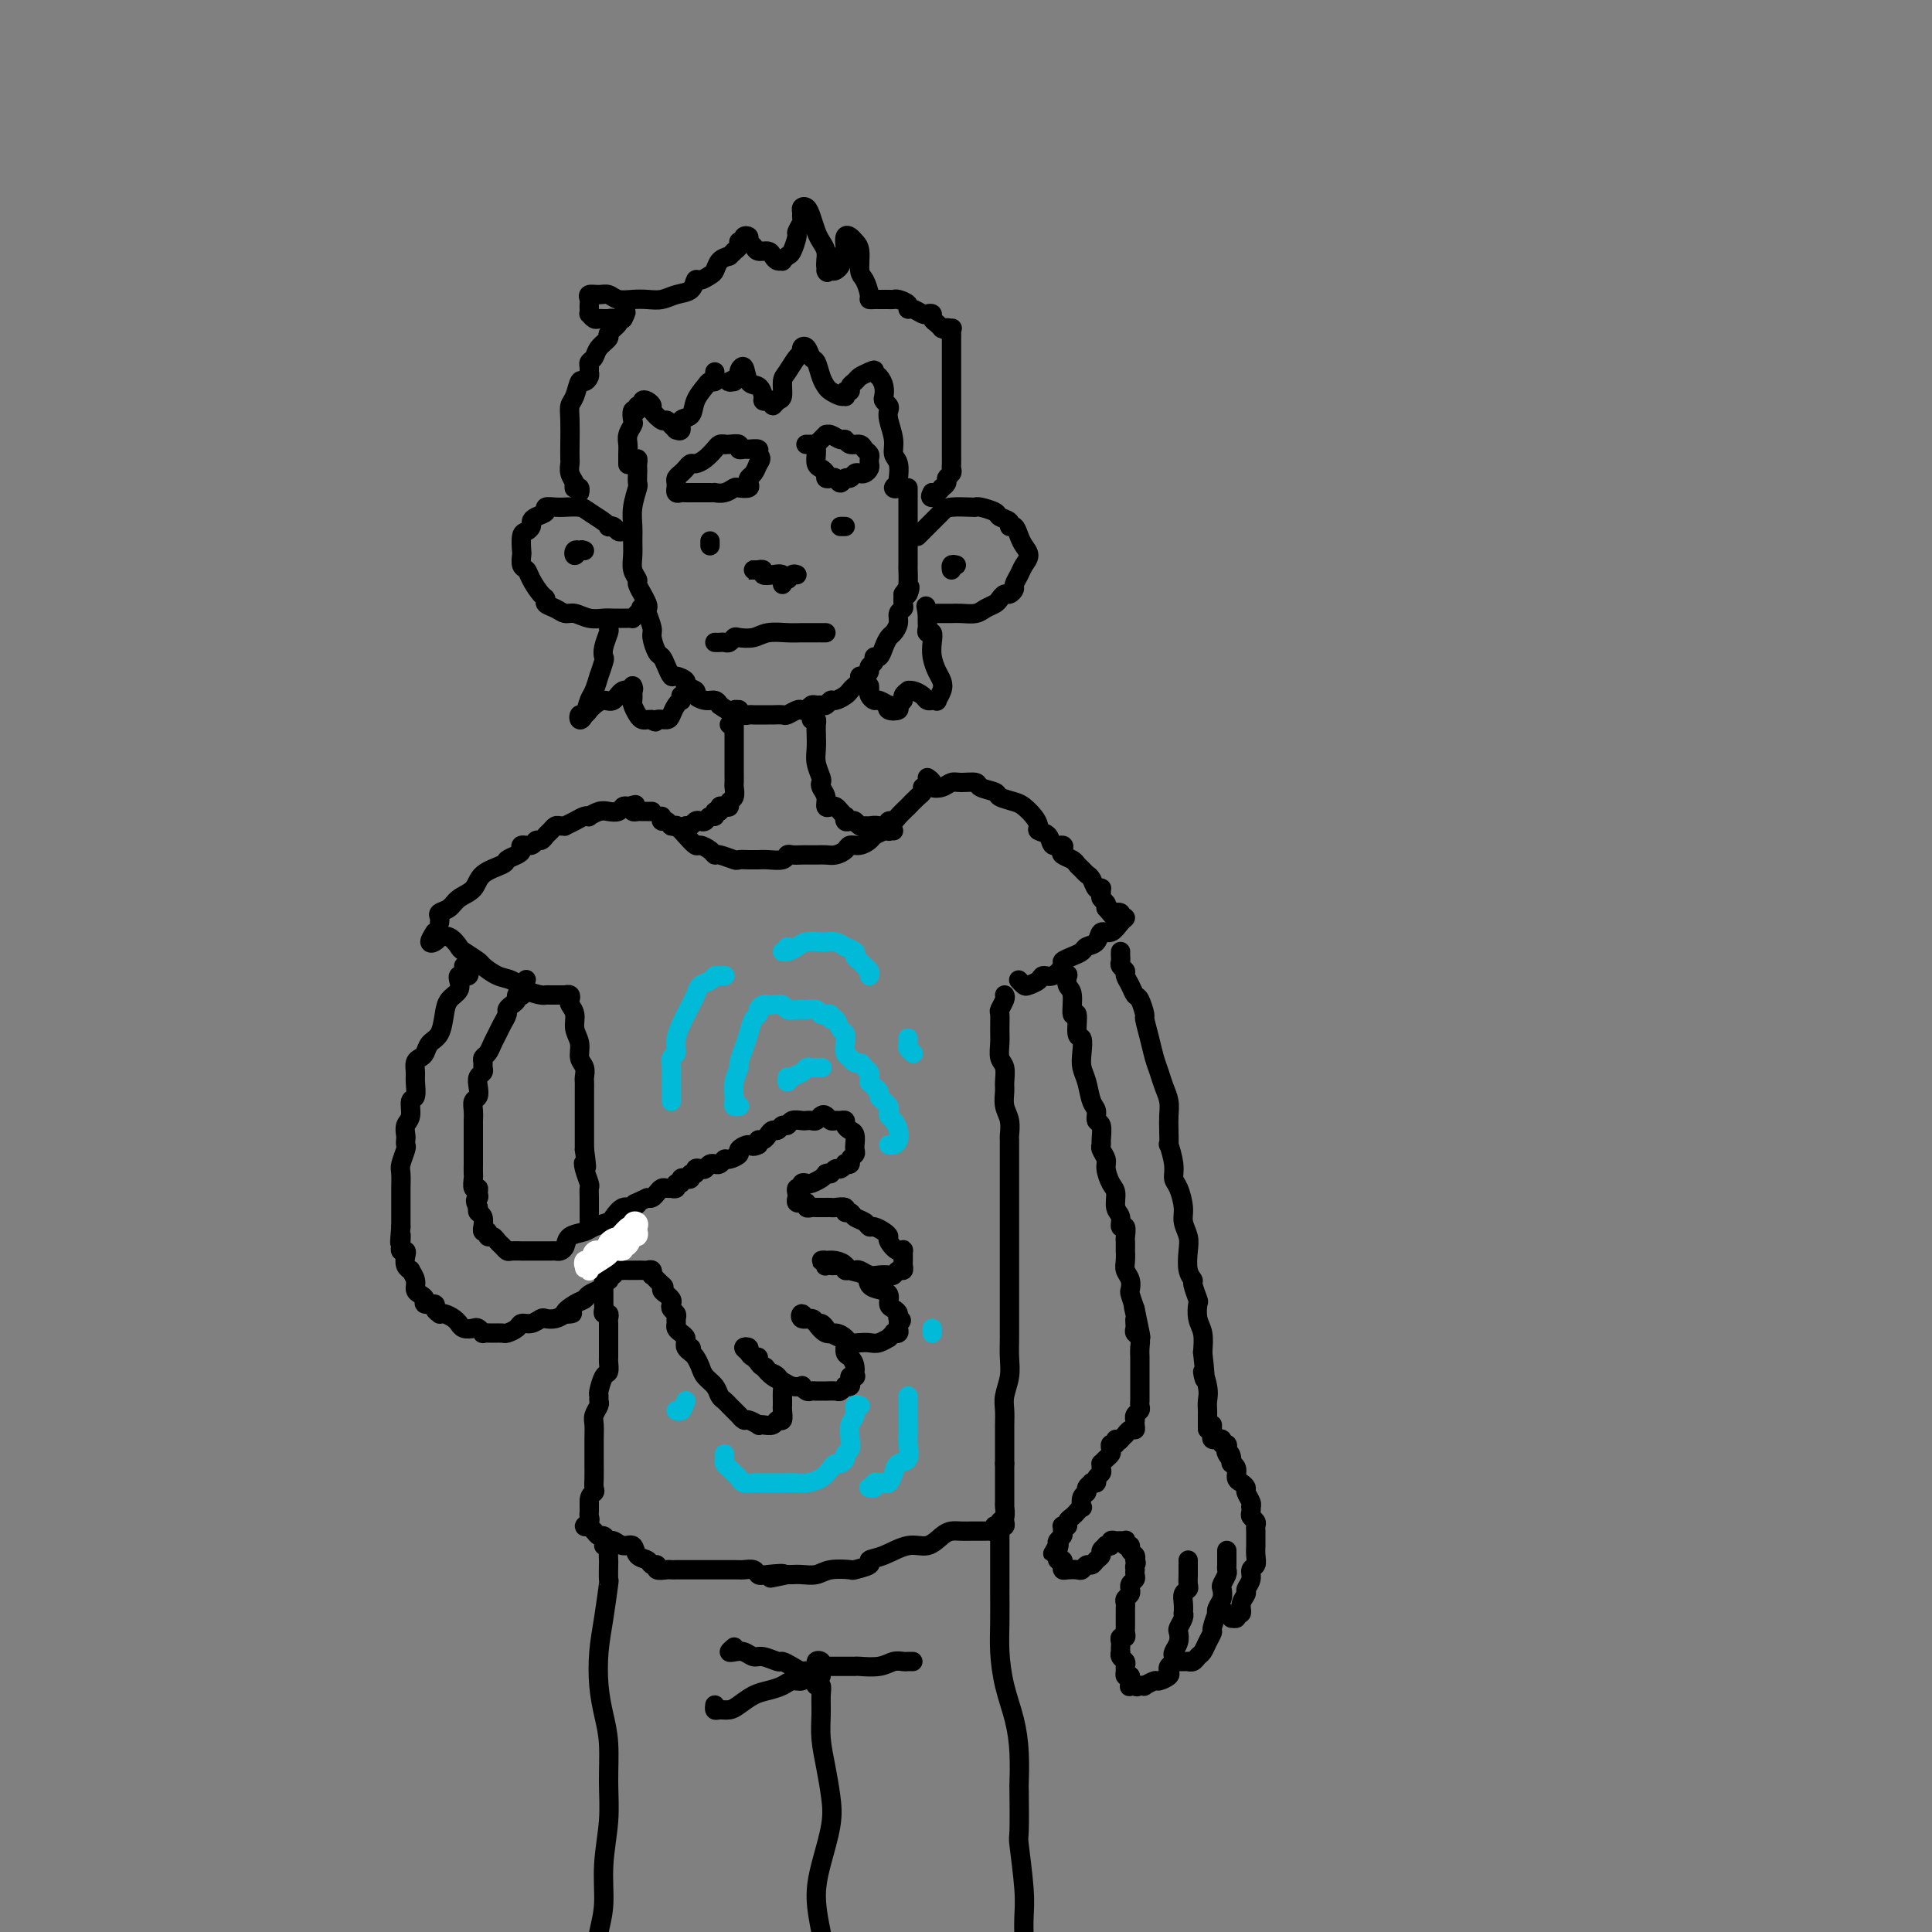 <svg viewBox='0 0 400 400' version='1.1' xmlns='http://www.w3.org/2000/svg' xmlns:xlink='http://www.w3.org/1999/xlink'><rect x="0" y="0" width="400" height="400" fill="#808080" stroke="none"/><g fill='none' stroke='rgb(0,0,0)' stroke-width='4' stroke-linecap='round' stroke-linejoin='round'><path d='M142,278c-0.090,0.327 -0.180,0.654 0,1c0.180,0.346 0.629,0.711 1,1c0.371,0.289 0.663,0.501 1,1c0.337,0.499 0.720,1.285 1,2c0.280,0.715 0.456,1.357 1,2c0.544,0.643 1.455,1.285 2,2c0.545,0.715 0.724,1.502 1,2c0.276,0.498 0.647,0.707 1,1c0.353,0.293 0.686,0.671 1,1c0.314,0.329 0.608,0.609 1,1c0.392,0.391 0.883,0.893 1,1c0.117,0.107 -0.141,-0.182 0,0c0.141,0.182 0.681,0.833 1,1c0.319,0.167 0.418,-0.150 1,0c0.582,0.150 1.647,0.768 2,1c0.353,0.232 -0.007,0.078 0,0c0.007,-0.078 0.380,-0.080 1,0c0.620,0.080 1.487,0.243 2,0c0.513,-0.243 0.674,-0.890 1,-1c0.326,-0.110 0.819,0.317 1,0c0.181,-0.317 0.049,-1.379 0,-2c-0.049,-0.621 -0.015,-0.800 0,-1c0.015,-0.200 0.012,-0.421 0,-1c-0.012,-0.579 -0.034,-1.516 0,-2c0.034,-0.484 0.125,-0.515 0,-1c-0.125,-0.485 -0.464,-1.424 -1,-2c-0.536,-0.576 -1.268,-0.788 -2,-1'/><path d='M159,284c-0.627,-1.421 -0.694,-0.972 -1,-1c-0.306,-0.028 -0.851,-0.533 -1,-1c-0.149,-0.467 0.099,-0.896 0,-1c-0.099,-0.104 -0.545,0.119 -1,0c-0.455,-0.119 -0.918,-0.579 -1,-1c-0.082,-0.421 0.216,-0.803 0,-1c-0.216,-0.197 -0.945,-0.208 -1,0c-0.055,0.208 0.566,0.637 1,1c0.434,0.363 0.683,0.660 1,1c0.317,0.340 0.703,0.722 1,1c0.297,0.278 0.504,0.453 1,1c0.496,0.547 1.281,1.466 2,2c0.719,0.534 1.373,0.683 2,1c0.627,0.317 1.229,0.803 2,1c0.771,0.197 1.712,0.105 2,0c0.288,-0.105 -0.078,-0.224 0,0c0.078,0.224 0.600,0.792 1,1c0.400,0.208 0.680,0.056 1,0c0.320,-0.056 0.681,-0.015 1,0c0.319,0.015 0.596,0.005 1,0c0.404,-0.005 0.935,-0.005 1,0c0.065,0.005 -0.338,0.015 0,0c0.338,-0.015 1.415,-0.056 2,0c0.585,0.056 0.679,0.208 1,0c0.321,-0.208 0.871,-0.777 1,-1c0.129,-0.223 -0.161,-0.101 0,0c0.161,0.101 0.774,0.181 1,0c0.226,-0.181 0.065,-0.623 0,-1c-0.065,-0.377 -0.032,-0.688 0,-1'/><path d='M176,285c1.607,-0.373 1.125,0.195 1,0c-0.125,-0.195 0.108,-1.151 0,-2c-0.108,-0.849 -0.558,-1.589 -1,-2c-0.442,-0.411 -0.878,-0.491 -1,-1c-0.122,-0.509 0.069,-1.447 0,-2c-0.069,-0.553 -0.400,-0.721 -1,-1c-0.600,-0.279 -1.470,-0.667 -2,-1c-0.530,-0.333 -0.719,-0.610 -1,-1c-0.281,-0.390 -0.653,-0.894 -1,-1c-0.347,-0.106 -0.669,0.186 -1,0c-0.331,-0.186 -0.670,-0.849 -1,-1c-0.330,-0.151 -0.650,0.210 -1,0c-0.350,-0.210 -0.729,-0.991 -1,-1c-0.271,-0.009 -0.435,0.753 0,1c0.435,0.247 1.468,-0.022 2,0c0.532,0.022 0.561,0.335 1,1c0.439,0.665 1.286,1.681 2,2c0.714,0.319 1.294,-0.058 2,0c0.706,0.058 1.540,0.553 2,1c0.460,0.447 0.548,0.848 1,1c0.452,0.152 1.269,0.056 2,0c0.731,-0.056 1.377,-0.071 2,0c0.623,0.071 1.224,0.229 2,0c0.776,-0.229 1.728,-0.845 2,-1c0.272,-0.155 -0.137,0.152 0,0c0.137,-0.152 0.821,-0.762 1,-1c0.179,-0.238 -0.148,-0.105 0,0c0.148,0.105 0.771,0.182 1,0c0.229,-0.182 0.066,-0.623 0,-1c-0.066,-0.377 -0.033,-0.688 0,-1'/><path d='M186,274c1.226,-0.799 0.292,-0.795 0,-1c-0.292,-0.205 0.060,-0.618 0,-1c-0.060,-0.382 -0.531,-0.731 -1,-1c-0.469,-0.269 -0.936,-0.457 -1,-1c-0.064,-0.543 0.273,-1.441 0,-2c-0.273,-0.559 -1.157,-0.781 -2,-1c-0.843,-0.219 -1.644,-0.437 -2,-1c-0.356,-0.563 -0.266,-1.471 -1,-2c-0.734,-0.529 -2.291,-0.678 -3,-1c-0.709,-0.322 -0.568,-0.817 -1,-1c-0.432,-0.183 -1.435,-0.053 -2,0c-0.565,0.053 -0.692,0.028 -1,0c-0.308,-0.028 -0.796,-0.060 -1,0c-0.204,0.060 -0.123,0.212 0,0c0.123,-0.212 0.287,-0.790 0,-1c-0.287,-0.210 -1.026,-0.054 -1,0c0.026,0.054 0.815,0.004 1,0c0.185,-0.004 -0.235,0.037 0,0c0.235,-0.037 1.124,-0.153 2,0c0.876,0.153 1.740,0.576 2,1c0.260,0.424 -0.082,0.849 0,1c0.082,0.151 0.588,0.026 1,0c0.412,-0.026 0.730,0.045 1,0c0.270,-0.045 0.492,-0.207 1,0c0.508,0.207 1.302,0.784 2,1c0.698,0.216 1.301,0.073 2,0c0.699,-0.073 1.494,-0.075 2,0c0.506,0.075 0.724,0.227 1,0c0.276,-0.227 0.610,-0.834 1,-1c0.390,-0.166 0.837,0.110 1,0c0.163,-0.110 0.044,-0.607 0,-1c-0.044,-0.393 -0.012,-0.683 0,-1c0.012,-0.317 0.003,-0.662 0,-1c-0.003,-0.338 -0.002,-0.669 0,-1'/><path d='M187,259c0.207,-0.665 -0.277,0.172 -1,0c-0.723,-0.172 -1.685,-1.352 -2,-2c-0.315,-0.648 0.019,-0.765 0,-1c-0.019,-0.235 -0.390,-0.587 -1,-1c-0.610,-0.413 -1.458,-0.885 -2,-1c-0.542,-0.115 -0.776,0.128 -1,0c-0.224,-0.128 -0.436,-0.627 -1,-1c-0.564,-0.373 -1.478,-0.622 -2,-1c-0.522,-0.378 -0.650,-0.886 -1,-1c-0.350,-0.114 -0.920,0.166 -1,0c-0.080,-0.166 0.329,-0.776 0,-1c-0.329,-0.224 -1.398,-0.060 -2,0c-0.602,0.060 -0.738,0.016 -1,0c-0.262,-0.016 -0.649,-0.003 -1,0c-0.351,0.003 -0.667,-0.003 -1,0c-0.333,0.003 -0.682,0.015 -1,0c-0.318,-0.015 -0.606,-0.057 -1,0c-0.394,0.057 -0.894,0.212 -1,0c-0.106,-0.212 0.182,-0.792 0,-1c-0.182,-0.208 -0.833,-0.044 -1,0c-0.167,0.044 0.150,-0.030 0,0c-0.150,0.030 -0.769,0.166 -1,0c-0.231,-0.166 -0.076,-0.633 0,-1c0.076,-0.367 0.073,-0.633 0,-1c-0.073,-0.367 -0.217,-0.834 0,-1c0.217,-0.166 0.793,-0.031 1,0c0.207,0.031 0.043,-0.044 0,0c-0.043,0.044 0.034,0.205 0,0c-0.034,-0.205 -0.177,-0.776 0,-1c0.177,-0.224 0.676,-0.101 1,0c0.324,0.101 0.472,0.181 1,0c0.528,-0.181 1.437,-0.623 2,-1c0.563,-0.377 0.782,-0.688 1,-1'/><path d='M171,243c1.106,-0.399 0.870,0.103 1,0c0.130,-0.103 0.627,-0.811 1,-1c0.373,-0.189 0.621,0.143 1,0c0.379,-0.143 0.890,-0.759 1,-1c0.110,-0.241 -0.181,-0.106 0,0c0.181,0.106 0.833,0.182 1,0c0.167,-0.182 -0.152,-0.621 0,-1c0.152,-0.379 0.773,-0.697 1,-1c0.227,-0.303 0.058,-0.592 0,-1c-0.058,-0.408 -0.005,-0.935 0,-1c0.005,-0.065 -0.036,0.333 0,0c0.036,-0.333 0.150,-1.395 0,-2c-0.150,-0.605 -0.565,-0.751 -1,-1c-0.435,-0.249 -0.890,-0.602 -1,-1c-0.110,-0.398 0.125,-0.842 0,-1c-0.125,-0.158 -0.611,-0.029 -1,0c-0.389,0.029 -0.682,-0.041 -1,0c-0.318,0.041 -0.663,0.193 -1,0c-0.337,-0.193 -0.668,-0.731 -1,-1c-0.332,-0.269 -0.665,-0.268 -1,0c-0.335,0.268 -0.671,0.803 -1,1c-0.329,0.197 -0.651,0.057 -1,0c-0.349,-0.057 -0.723,-0.030 -1,0c-0.277,0.030 -0.455,0.065 -1,0c-0.545,-0.065 -1.455,-0.228 -2,0c-0.545,0.228 -0.723,0.848 -1,1c-0.277,0.152 -0.651,-0.166 -1,0c-0.349,0.166 -0.672,0.814 -1,1c-0.328,0.186 -0.663,-0.091 -1,0c-0.337,0.091 -0.678,0.550 -1,1c-0.322,0.450 -0.625,0.890 -1,1c-0.375,0.110 -0.821,-0.112 -1,0c-0.179,0.112 -0.089,0.556 0,1'/><path d='M157,237c-1.407,0.724 -1.424,0.035 -2,0c-0.576,-0.035 -1.712,0.583 -2,1c-0.288,0.417 0.273,0.634 0,1c-0.273,0.366 -1.380,0.883 -2,1c-0.620,0.117 -0.754,-0.164 -1,0c-0.246,0.164 -0.605,0.775 -1,1c-0.395,0.225 -0.827,0.064 -1,0c-0.173,-0.064 -0.088,-0.031 0,0c0.088,0.031 0.177,0.060 0,0c-0.177,-0.060 -0.621,-0.208 -1,0c-0.379,0.208 -0.694,0.773 -1,1c-0.306,0.227 -0.603,0.117 -1,0c-0.397,-0.117 -0.894,-0.241 -1,0c-0.106,0.241 0.178,0.848 0,1c-0.178,0.152 -0.817,-0.151 -1,0c-0.183,0.151 0.091,0.758 0,1c-0.091,0.242 -0.545,0.121 -1,0c-0.455,-0.121 -0.911,-0.243 -1,0c-0.089,0.243 0.187,0.850 0,1c-0.187,0.150 -0.838,-0.156 -1,0c-0.162,0.156 0.164,0.773 0,1c-0.164,0.227 -0.817,0.064 -1,0c-0.183,-0.064 0.106,-0.027 0,0c-0.106,0.027 -0.606,0.046 -1,0c-0.394,-0.046 -0.683,-0.157 -1,0c-0.317,0.157 -0.662,0.581 -1,1c-0.338,0.419 -0.668,0.834 -1,1c-0.332,0.166 -0.666,0.083 -1,0'/><path d='M134,248c-3.975,1.860 -2.411,1.009 -2,1c0.411,-0.009 -0.331,0.824 -1,1c-0.669,0.176 -1.266,-0.303 -2,0c-0.734,0.303 -1.605,1.390 -2,2c-0.395,0.610 -0.315,0.744 -1,1c-0.685,0.256 -2.134,0.633 -3,1c-0.866,0.367 -1.149,0.725 -2,1c-0.851,0.275 -2.269,0.466 -3,1c-0.731,0.534 -0.774,1.411 -1,2c-0.226,0.589 -0.634,0.890 -1,1c-0.366,0.110 -0.689,0.030 -1,0c-0.311,-0.030 -0.611,-0.008 -1,0c-0.389,0.008 -0.869,0.002 -1,0c-0.131,-0.002 0.086,-0.001 0,0c-0.086,0.001 -0.475,-0.000 -1,0c-0.525,0.000 -1.187,0.001 -2,0c-0.813,-0.001 -1.776,-0.003 -2,0c-0.224,0.003 0.291,0.012 0,0c-0.291,-0.012 -1.387,-0.046 -2,0c-0.613,0.046 -0.743,0.171 -1,0c-0.257,-0.171 -0.642,-0.638 -1,-1c-0.358,-0.362 -0.688,-0.618 -1,-1c-0.312,-0.382 -0.605,-0.891 -1,-1c-0.395,-0.109 -0.891,0.183 -1,0c-0.109,-0.183 0.168,-0.840 0,-1c-0.168,-0.160 -0.781,0.179 -1,0c-0.219,-0.179 -0.045,-0.874 0,-1c0.045,-0.126 -0.039,0.317 0,0c0.039,-0.317 0.203,-1.393 0,-2c-0.203,-0.607 -0.772,-0.745 -1,-1c-0.228,-0.255 -0.114,-0.628 0,-1'/><path d='M99,250c-1.079,-1.803 -0.275,-1.811 0,-2c0.275,-0.189 0.021,-0.560 0,-1c-0.021,-0.440 0.190,-0.948 0,-1c-0.190,-0.052 -0.783,0.352 -1,0c-0.217,-0.352 -0.058,-1.460 0,-2c0.058,-0.540 0.016,-0.511 0,-1c-0.016,-0.489 -0.004,-1.497 0,-2c0.004,-0.503 0.001,-0.502 0,-1c-0.001,-0.498 -0.000,-1.495 0,-2c0.000,-0.505 0.000,-0.518 0,-1c-0.000,-0.482 -0.000,-1.434 0,-2c0.000,-0.566 0.000,-0.746 0,-1c-0.000,-0.254 -0.001,-0.583 0,-1c0.001,-0.417 0.004,-0.923 0,-1c-0.004,-0.077 -0.015,0.275 0,0c0.015,-0.275 0.056,-1.177 0,-2c-0.056,-0.823 -0.207,-1.569 0,-2c0.207,-0.431 0.773,-0.549 1,-1c0.227,-0.451 0.113,-1.234 0,-2c-0.113,-0.766 -0.227,-1.515 0,-2c0.227,-0.485 0.796,-0.707 1,-1c0.204,-0.293 0.044,-0.659 0,-1c-0.044,-0.341 0.030,-0.658 0,-1c-0.030,-0.342 -0.163,-0.710 0,-1c0.163,-0.290 0.622,-0.501 1,-1c0.378,-0.499 0.675,-1.285 1,-2c0.325,-0.715 0.678,-1.357 1,-2c0.322,-0.643 0.612,-1.285 1,-2c0.388,-0.715 0.873,-1.502 1,-2c0.127,-0.498 -0.106,-0.708 0,-1c0.106,-0.292 0.550,-0.666 1,-1c0.450,-0.334 0.905,-0.628 1,-1c0.095,-0.372 -0.170,-0.821 0,-1c0.170,-0.179 0.777,-0.087 1,0c0.223,0.087 0.064,0.168 0,0c-0.064,-0.168 -0.032,-0.584 0,-1'/><path d='M108,205c1.667,-3.833 0.833,-1.917 0,0'/><path d='M96,200c0.400,0.311 0.800,0.621 1,1c0.200,0.379 0.199,0.826 0,1c-0.199,0.174 -0.596,0.077 -1,0c-0.404,-0.077 -0.815,-0.132 -1,0c-0.185,0.132 -0.142,0.452 0,1c0.142,0.548 0.385,1.326 0,2c-0.385,0.674 -1.399,1.245 -2,2c-0.601,0.755 -0.791,1.694 -1,3c-0.209,1.306 -0.438,2.979 -1,4c-0.562,1.021 -1.457,1.390 -2,2c-0.543,0.610 -0.734,1.460 -1,2c-0.266,0.540 -0.606,0.768 -1,1c-0.394,0.232 -0.842,0.466 -1,1c-0.158,0.534 -0.027,1.368 0,2c0.027,0.632 -0.049,1.061 0,2c0.049,0.939 0.223,2.388 0,3c-0.223,0.612 -0.844,0.387 -1,1c-0.156,0.613 0.154,2.063 0,3c-0.154,0.937 -0.772,1.363 -1,2c-0.228,0.637 -0.065,1.487 0,2c0.065,0.513 0.031,0.688 0,1c-0.031,0.312 -0.061,0.760 0,1c0.061,0.240 0.212,0.273 0,1c-0.212,0.727 -0.789,2.148 -1,3c-0.211,0.852 -0.057,1.134 0,2c0.057,0.866 0.015,2.316 0,3c-0.015,0.684 -0.004,0.603 0,1c0.004,0.397 0.001,1.271 0,2c-0.001,0.729 -0.000,1.312 0,2c0.000,0.688 0.000,1.482 0,2c-0.000,0.518 -0.000,0.759 0,1'/><path d='M83,254c-0.463,5.354 -0.120,2.741 0,2c0.120,-0.741 0.018,0.392 0,1c-0.018,0.608 0.047,0.691 0,1c-0.047,0.309 -0.205,0.843 0,1c0.205,0.157 0.772,-0.065 1,0c0.228,0.065 0.118,0.415 0,1c-0.118,0.585 -0.242,1.403 0,2c0.242,0.597 0.852,0.972 1,1c0.148,0.028 -0.166,-0.291 0,0c0.166,0.291 0.813,1.192 1,2c0.187,0.808 -0.086,1.522 0,2c0.086,0.478 0.530,0.719 1,1c0.470,0.281 0.967,0.601 1,1c0.033,0.399 -0.398,0.878 0,1c0.398,0.122 1.625,-0.112 2,0c0.375,0.112 -0.103,0.568 0,1c0.103,0.432 0.788,0.838 1,1c0.212,0.162 -0.049,0.081 0,0c0.049,-0.081 0.407,-0.162 1,0c0.593,0.162 1.420,0.565 2,1c0.580,0.435 0.915,0.900 1,1c0.085,0.100 -0.078,-0.166 0,0c0.078,0.166 0.398,0.762 1,1c0.602,0.238 1.488,0.116 2,0c0.512,-0.116 0.652,-0.228 1,0c0.348,0.228 0.904,0.794 1,1c0.096,0.206 -0.269,0.053 0,0c0.269,-0.053 1.170,-0.004 2,0c0.830,0.004 1.587,-0.036 2,0c0.413,0.036 0.482,0.150 1,0c0.518,-0.150 1.486,-0.562 2,-1c0.514,-0.438 0.574,-0.901 1,-1c0.426,-0.099 1.216,0.167 2,0c0.784,-0.167 1.561,-0.766 2,-1c0.439,-0.234 0.541,-0.101 1,0c0.459,0.101 1.274,0.172 2,0c0.726,-0.172 1.363,-0.586 2,-1'/><path d='M117,272c3.158,-0.356 0.552,0.255 0,0c-0.552,-0.255 0.951,-1.378 2,-2c1.049,-0.622 1.644,-0.745 2,-1c0.356,-0.255 0.474,-0.642 1,-1c0.526,-0.358 1.460,-0.689 2,-1c0.540,-0.311 0.684,-0.604 1,-1c0.316,-0.396 0.802,-0.894 1,-1c0.198,-0.106 0.109,0.182 0,0c-0.109,-0.182 -0.236,-0.833 0,-1c0.236,-0.167 0.837,0.152 1,0c0.163,-0.152 -0.110,-0.773 0,-1c0.110,-0.227 0.603,-0.061 1,0c0.397,0.061 0.698,0.016 1,0c0.302,-0.016 0.606,-0.004 1,0c0.394,0.004 0.879,0.001 1,0c0.121,-0.001 -0.122,-0.001 0,0c0.122,0.001 0.607,0.004 1,0c0.393,-0.004 0.693,-0.016 1,0c0.307,0.016 0.621,0.060 1,0c0.379,-0.060 0.823,-0.223 1,0c0.177,0.223 0.089,0.833 0,1c-0.089,0.167 -0.178,-0.109 0,0c0.178,0.109 0.622,0.603 1,1c0.378,0.397 0.689,0.699 1,1'/><path d='M137,266c1.018,0.626 0.063,0.693 0,1c-0.063,0.307 0.767,0.856 1,1c0.233,0.144 -0.130,-0.116 0,0c0.130,0.116 0.753,0.608 1,1c0.247,0.392 0.119,0.682 0,1c-0.119,0.318 -0.229,0.662 0,1c0.229,0.338 0.796,0.668 1,1c0.204,0.332 0.045,0.666 0,1c-0.045,0.334 0.026,0.667 0,1c-0.026,0.333 -0.147,0.667 0,1c0.147,0.333 0.561,0.664 1,1c0.439,0.336 0.901,0.678 1,1c0.099,0.322 -0.166,0.625 0,1c0.166,0.375 0.762,0.821 1,1c0.238,0.179 0.119,0.089 0,0'/><path d='M232,197c-0.009,0.333 -0.017,0.666 0,1c0.017,0.334 0.060,0.669 0,1c-0.060,0.331 -0.223,0.656 0,1c0.223,0.344 0.833,0.706 1,1c0.167,0.294 -0.109,0.521 0,1c0.109,0.479 0.603,1.211 1,2c0.397,0.789 0.698,1.635 1,2c0.302,0.365 0.606,0.250 1,1c0.394,0.750 0.879,2.364 1,3c0.121,0.636 -0.123,0.295 0,1c0.123,0.705 0.611,2.457 1,4c0.389,1.543 0.679,2.878 1,4c0.321,1.122 0.674,2.032 1,3c0.326,0.968 0.623,1.995 1,3c0.377,1.005 0.832,1.989 1,3c0.168,1.011 0.049,2.049 0,3c-0.049,0.951 -0.028,1.817 0,3c0.028,1.183 0.063,2.685 0,3c-0.063,0.315 -0.223,-0.558 0,0c0.223,0.558 0.829,2.547 1,4c0.171,1.453 -0.094,2.370 0,3c0.094,0.630 0.547,0.971 1,2c0.453,1.029 0.905,2.744 1,4c0.095,1.256 -0.167,2.053 0,3c0.167,0.947 0.762,2.044 1,3c0.238,0.956 0.120,1.770 0,3c-0.120,1.230 -0.242,2.877 0,4c0.242,1.123 0.849,1.722 1,2c0.151,0.278 -0.152,0.237 0,1c0.152,0.763 0.759,2.332 1,3c0.241,0.668 0.116,0.437 0,1c-0.116,0.563 -0.224,1.921 0,3c0.224,1.079 0.778,1.880 1,3c0.222,1.120 0.111,2.560 0,4'/><path d='M249,280c1.022,8.809 0.078,4.833 0,4c-0.078,-0.833 0.711,1.479 1,3c0.289,1.521 0.077,2.252 0,3c-0.077,0.748 -0.021,1.511 0,2c0.021,0.489 0.006,0.702 0,1c-0.006,0.298 -0.001,0.682 0,1c0.001,0.318 0.000,0.570 0,1c-0.000,0.430 -0.000,1.039 0,1c0.000,-0.039 0.000,-0.725 0,-1c-0.000,-0.275 -0.000,-0.137 0,0'/><path d='M220,202c0.414,0.054 0.828,0.108 1,0c0.172,-0.108 0.103,-0.376 0,0c-0.103,0.376 -0.239,1.398 0,2c0.239,0.602 0.852,0.786 1,2c0.148,1.214 -0.170,3.458 0,4c0.170,0.542 0.829,-0.620 1,0c0.171,0.620 -0.147,3.021 0,4c0.147,0.979 0.760,0.535 1,1c0.240,0.465 0.107,1.839 0,3c-0.107,1.161 -0.187,2.108 0,3c0.187,0.892 0.642,1.728 1,3c0.358,1.272 0.618,2.978 1,4c0.382,1.022 0.887,1.359 1,2c0.113,0.641 -0.167,1.585 0,2c0.167,0.415 0.781,0.299 1,1c0.219,0.701 0.044,2.217 0,3c-0.044,0.783 0.043,0.833 0,1c-0.043,0.167 -0.218,0.452 0,1c0.218,0.548 0.828,1.358 1,2c0.172,0.642 -0.093,1.116 0,2c0.093,0.884 0.546,2.178 1,3c0.454,0.822 0.910,1.171 1,2c0.090,0.829 -0.186,2.138 0,3c0.186,0.862 0.834,1.276 1,2c0.166,0.724 -0.152,1.757 0,2c0.152,0.243 0.773,-0.304 1,0c0.227,0.304 0.061,1.461 0,2c-0.061,0.539 -0.017,0.462 0,1c0.017,0.538 0.008,1.691 0,2c-0.008,0.309 -0.016,-0.225 0,0c0.016,0.225 0.056,1.211 0,2c-0.056,0.789 -0.208,1.383 0,2c0.208,0.617 0.778,1.258 1,2c0.222,0.742 0.098,1.584 0,2c-0.098,0.416 -0.171,0.404 0,1c0.171,0.596 0.585,1.798 1,3'/><path d='M235,271c2.321,10.914 0.622,3.698 0,1c-0.622,-2.698 -0.168,-0.877 0,0c0.168,0.877 0.049,0.812 0,1c-0.049,0.188 -0.027,0.630 0,1c0.027,0.370 0.060,0.666 0,1c-0.060,0.334 -0.212,0.704 0,1c0.212,0.296 0.789,0.516 1,1c0.211,0.484 0.057,1.230 0,2c-0.057,0.770 -0.015,1.565 0,2c0.015,0.435 0.004,0.512 0,1c-0.004,0.488 -0.001,1.388 0,2c0.001,0.612 0.000,0.938 0,1c-0.000,0.062 -0.000,-0.138 0,0c0.000,0.138 -0.000,0.615 0,1c0.000,0.385 0.000,0.677 0,1c-0.000,0.323 -0.000,0.678 0,1c0.000,0.322 0.001,0.611 0,1c-0.001,0.389 -0.004,0.877 0,1c0.004,0.123 0.015,-0.121 0,0c-0.015,0.121 -0.057,0.606 0,1c0.057,0.394 0.211,0.697 0,1c-0.211,0.303 -0.788,0.607 -1,1c-0.212,0.393 -0.060,0.875 0,1c0.060,0.125 0.026,-0.106 0,0c-0.026,0.106 -0.045,0.550 0,1c0.045,0.450 0.153,0.908 0,1c-0.153,0.092 -0.567,-0.182 -1,0c-0.433,0.182 -0.886,0.818 -1,1c-0.114,0.182 0.110,-0.091 0,0c-0.110,0.091 -0.555,0.545 -1,1'/><path d='M232,298c-0.861,1.174 -1.015,0.107 -1,0c0.015,-0.107 0.197,0.744 0,1c-0.197,0.256 -0.775,-0.085 -1,0c-0.225,0.085 -0.099,0.596 0,1c0.099,0.404 0.170,0.700 0,1c-0.170,0.300 -0.580,0.605 -1,1c-0.420,0.395 -0.849,0.879 -1,1c-0.151,0.121 -0.025,-0.122 0,0c0.025,0.122 -0.050,0.607 0,1c0.050,0.393 0.225,0.693 0,1c-0.225,0.307 -0.849,0.621 -1,1c-0.151,0.379 0.171,0.823 0,1c-0.171,0.177 -0.834,0.088 -1,0c-0.166,-0.088 0.166,-0.173 0,0c-0.166,0.173 -0.828,0.606 -1,1c-0.172,0.394 0.147,0.750 0,1c-0.147,0.250 -0.760,0.396 -1,1c-0.240,0.604 -0.107,1.667 0,2c0.107,0.333 0.187,-0.065 0,0c-0.187,0.065 -0.642,0.592 -1,1c-0.358,0.408 -0.618,0.697 -1,1c-0.382,0.303 -0.887,0.620 -1,1c-0.113,0.380 0.167,0.823 0,1c-0.167,0.177 -0.780,0.089 -1,0c-0.220,-0.089 -0.045,-0.179 0,0c0.045,0.179 -0.039,0.625 0,1c0.039,0.375 0.203,0.678 0,1c-0.203,0.322 -0.772,0.663 -1,1c-0.228,0.337 -0.114,0.668 0,1'/><path d='M219,320c-2.010,3.354 -0.535,0.740 0,0c0.535,-0.740 0.129,0.393 0,1c-0.129,0.607 0.017,0.688 0,1c-0.017,0.312 -0.199,0.854 0,1c0.199,0.146 0.778,-0.105 1,0c0.222,0.105 0.087,0.565 0,1c-0.087,0.435 -0.125,0.845 0,1c0.125,0.155 0.415,0.057 1,0c0.585,-0.057 1.466,-0.071 2,0c0.534,0.071 0.722,0.226 1,0c0.278,-0.226 0.648,-0.834 1,-1c0.352,-0.166 0.687,0.109 1,0c0.313,-0.109 0.605,-0.604 1,-1c0.395,-0.396 0.895,-0.694 1,-1c0.105,-0.306 -0.183,-0.622 0,-1c0.183,-0.378 0.837,-0.819 1,-1c0.163,-0.181 -0.164,-0.101 0,0c0.164,0.101 0.818,0.224 1,0c0.182,-0.224 -0.109,-0.793 0,-1c0.109,-0.207 0.616,-0.051 1,0c0.384,0.051 0.643,-0.001 1,0c0.357,0.001 0.813,0.056 1,0c0.187,-0.056 0.106,-0.222 0,0c-0.106,0.222 -0.238,0.833 0,1c0.238,0.167 0.847,-0.110 1,0c0.153,0.110 -0.151,0.607 0,1c0.151,0.393 0.757,0.684 1,1c0.243,0.316 0.121,0.658 0,1'/><path d='M235,323c0.464,0.781 0.125,0.734 0,1c-0.125,0.266 -0.037,0.844 0,1c0.037,0.156 0.024,-0.112 0,0c-0.024,0.112 -0.059,0.604 0,1c0.059,0.396 0.213,0.698 0,1c-0.213,0.302 -0.793,0.606 -1,1c-0.207,0.394 -0.041,0.879 0,1c0.041,0.121 -0.041,-0.123 0,0c0.041,0.123 0.207,0.611 0,1c-0.207,0.389 -0.788,0.678 -1,1c-0.212,0.322 -0.057,0.678 0,1c0.057,0.322 0.015,0.611 0,1c-0.015,0.389 -0.004,0.878 0,1c0.004,0.122 0.001,-0.122 0,0c-0.001,0.122 0.001,0.611 0,1c-0.001,0.389 -0.004,0.678 0,1c0.004,0.322 0.015,0.678 0,1c-0.015,0.322 -0.057,0.611 0,1c0.057,0.389 0.211,0.879 0,1c-0.211,0.121 -0.788,-0.126 -1,0c-0.212,0.126 -0.058,0.625 0,1c0.058,0.375 0.019,0.625 0,1c-0.019,0.375 -0.019,0.874 0,1c0.019,0.126 0.058,-0.121 0,0c-0.058,0.121 -0.212,0.611 0,1c0.212,0.389 0.792,0.679 1,1c0.208,0.321 0.046,0.674 0,1c-0.046,0.326 0.026,0.626 0,1c-0.026,0.374 -0.150,0.821 0,1c0.150,0.179 0.575,0.089 1,0'/><path d='M234,347c-0.204,3.879 -0.214,1.576 0,1c0.214,-0.576 0.653,0.574 1,1c0.347,0.426 0.602,0.129 1,0c0.398,-0.129 0.937,-0.090 1,0c0.063,0.090 -0.351,0.231 0,0c0.351,-0.231 1.466,-0.836 2,-1c0.534,-0.164 0.487,0.111 1,0c0.513,-0.111 1.588,-0.607 2,-1c0.412,-0.393 0.162,-0.682 0,-1c-0.162,-0.318 -0.236,-0.665 0,-1c0.236,-0.335 0.781,-0.657 1,-1c0.219,-0.343 0.110,-0.707 0,-1c-0.110,-0.293 -0.222,-0.516 0,-1c0.222,-0.484 0.777,-1.230 1,-2c0.223,-0.770 0.112,-1.564 0,-2c-0.112,-0.436 -0.226,-0.515 0,-1c0.226,-0.485 0.792,-1.376 1,-2c0.208,-0.624 0.060,-0.979 0,-1c-0.060,-0.021 -0.030,0.294 0,0c0.030,-0.294 0.061,-1.196 0,-2c-0.061,-0.804 -0.212,-1.511 0,-2c0.212,-0.489 0.789,-0.761 1,-1c0.211,-0.239 0.057,-0.446 0,-1c-0.057,-0.554 -0.015,-1.455 0,-2c0.015,-0.545 0.004,-0.734 0,-1c-0.004,-0.266 -0.001,-0.610 0,-1c0.001,-0.390 0.000,-0.826 0,-1c-0.000,-0.174 -0.000,-0.087 0,0'/><path d='M243,344c0.341,0.000 0.683,0.001 1,0c0.317,-0.001 0.610,-0.003 1,0c0.390,0.003 0.878,0.013 1,0c0.122,-0.013 -0.122,-0.047 0,0c0.122,0.047 0.611,0.177 1,0c0.389,-0.177 0.678,-0.661 1,-1c0.322,-0.339 0.679,-0.533 1,-1c0.321,-0.467 0.608,-1.207 1,-2c0.392,-0.793 0.889,-1.640 1,-2c0.111,-0.360 -0.163,-0.232 0,-1c0.163,-0.768 0.762,-2.433 1,-3c0.238,-0.567 0.115,-0.035 0,0c-0.115,0.035 -0.223,-0.428 0,-1c0.223,-0.572 0.778,-1.252 1,-2c0.222,-0.748 0.112,-1.562 0,-2c-0.112,-0.438 -0.226,-0.499 0,-1c0.226,-0.501 0.793,-1.444 1,-2c0.207,-0.556 0.056,-0.727 0,-1c-0.056,-0.273 -0.015,-0.648 0,-1c0.015,-0.352 0.004,-0.682 0,-1c-0.004,-0.318 -0.001,-0.624 0,-1c0.001,-0.376 0.000,-0.822 0,-1c-0.000,-0.178 -0.000,-0.089 0,0'/><path d='M254,334c0.455,0.432 0.911,0.863 1,1c0.089,0.137 -0.187,-0.022 0,0c0.187,0.022 0.839,0.223 1,0c0.161,-0.223 -0.168,-0.871 0,-1c0.168,-0.129 0.834,0.261 1,0c0.166,-0.261 -0.167,-1.173 0,-2c0.167,-0.827 0.833,-1.569 1,-2c0.167,-0.431 -0.166,-0.552 0,-1c0.166,-0.448 0.829,-1.224 1,-2c0.171,-0.776 -0.150,-1.551 0,-2c0.150,-0.449 0.772,-0.572 1,-1c0.228,-0.428 0.061,-1.161 0,-2c-0.061,-0.839 -0.017,-1.783 0,-2c0.017,-0.217 0.005,0.293 0,0c-0.005,-0.293 -0.005,-1.388 0,-2c0.005,-0.612 0.015,-0.741 0,-1c-0.015,-0.259 -0.057,-0.648 0,-1c0.057,-0.352 0.211,-0.668 0,-1c-0.211,-0.332 -0.788,-0.679 -1,-1c-0.212,-0.321 -0.061,-0.615 0,-1c0.061,-0.385 0.031,-0.863 0,-1c-0.031,-0.137 -0.064,0.065 0,0c0.064,-0.065 0.223,-0.398 0,-1c-0.223,-0.602 -0.829,-1.474 -1,-2c-0.171,-0.526 0.094,-0.705 0,-1c-0.094,-0.295 -0.547,-0.706 -1,-1c-0.453,-0.294 -0.905,-0.471 -1,-1c-0.095,-0.529 0.167,-1.412 0,-2c-0.167,-0.588 -0.762,-0.882 -1,-1c-0.238,-0.118 -0.119,-0.059 0,0'/><path d='M255,303c-0.714,-3.426 0.001,-1.491 0,-1c-0.001,0.491 -0.717,-0.461 -1,-1c-0.283,-0.539 -0.132,-0.666 0,-1c0.132,-0.334 0.247,-0.874 0,-1c-0.247,-0.126 -0.854,0.163 -1,0c-0.146,-0.163 0.171,-0.778 0,-1c-0.171,-0.222 -0.830,-0.049 -1,0c-0.170,0.049 0.151,-0.024 0,0c-0.151,0.024 -0.772,0.146 -1,0c-0.228,-0.146 -0.061,-0.561 0,-1c0.061,-0.439 0.016,-0.901 0,-1c-0.016,-0.099 -0.004,0.166 0,0c0.004,-0.166 0.001,-0.762 0,-1c-0.001,-0.238 -0.001,-0.119 0,0'/><path d='M90,193c-0.502,0.814 -1.005,1.628 -1,2c0.005,0.372 0.516,0.303 1,0c0.484,-0.303 0.939,-0.840 1,-1c0.061,-0.160 -0.274,0.055 0,0c0.274,-0.055 1.157,-0.381 2,0c0.843,0.381 1.646,1.468 2,2c0.354,0.532 0.258,0.509 1,1c0.742,0.491 2.323,1.497 3,2c0.677,0.503 0.451,0.503 1,1c0.549,0.497 1.873,1.492 3,2c1.127,0.508 2.056,0.528 3,1c0.944,0.472 1.902,1.394 3,2c1.098,0.606 2.336,0.894 3,1c0.664,0.106 0.752,0.028 1,0c0.248,-0.028 0.654,-0.008 1,0c0.346,0.008 0.632,0.002 1,0c0.368,-0.002 0.820,-0.001 1,0c0.180,0.001 0.090,0.000 0,0'/><path d='M91,191c0.050,-0.326 0.101,-0.653 0,-1c-0.101,-0.347 -0.353,-0.715 0,-1c0.353,-0.285 1.310,-0.486 2,-1c0.690,-0.514 1.111,-1.342 2,-2c0.889,-0.658 2.245,-1.146 3,-2c0.755,-0.854 0.911,-2.074 2,-3c1.089,-0.926 3.113,-1.559 4,-2c0.887,-0.441 0.637,-0.692 1,-1c0.363,-0.308 1.340,-0.675 2,-1c0.660,-0.325 1.003,-0.608 1,-1c-0.003,-0.392 -0.352,-0.893 0,-1c0.352,-0.107 1.404,0.179 2,0c0.596,-0.179 0.737,-0.822 1,-1c0.263,-0.178 0.647,0.110 1,0c0.353,-0.110 0.673,-0.618 1,-1c0.327,-0.382 0.660,-0.637 1,-1c0.340,-0.363 0.685,-0.832 1,-1c0.315,-0.168 0.598,-0.035 1,0c0.402,0.035 0.921,-0.029 1,0c0.079,0.029 -0.282,0.152 0,0c0.282,-0.152 1.206,-0.580 2,-1c0.794,-0.420 1.458,-0.831 2,-1c0.542,-0.169 0.961,-0.097 1,0c0.039,0.097 -0.302,0.218 0,0c0.302,-0.218 1.247,-0.777 2,-1c0.753,-0.223 1.315,-0.111 2,0c0.685,0.111 1.492,0.222 2,0c0.508,-0.222 0.717,-0.778 1,-1c0.283,-0.222 0.642,-0.111 1,0'/><path d='M130,167c2.560,-0.679 1.459,-0.378 1,0c-0.459,0.378 -0.277,0.833 0,1c0.277,0.167 0.649,0.045 1,0c0.351,-0.045 0.682,-0.012 1,0c0.318,0.012 0.624,0.003 1,0c0.376,-0.003 0.822,-0.001 1,0c0.178,0.001 0.089,0.000 0,0'/><path d='M137,169c-0.088,0.456 -0.176,0.912 0,1c0.176,0.088 0.614,-0.193 1,0c0.386,0.193 0.718,0.860 1,1c0.282,0.140 0.513,-0.247 1,0c0.487,0.247 1.230,1.128 2,2c0.770,0.872 1.566,1.735 2,2c0.434,0.265 0.505,-0.069 1,0c0.495,0.069 1.413,0.540 2,1c0.587,0.460 0.844,0.908 1,1c0.156,0.092 0.213,-0.171 1,0c0.787,0.171 2.304,0.778 3,1c0.696,0.222 0.569,0.059 1,0c0.431,-0.059 1.418,-0.015 2,0c0.582,0.015 0.758,0.000 1,0c0.242,-0.000 0.550,0.014 1,0c0.450,-0.014 1.042,-0.056 2,0c0.958,0.056 2.283,0.211 3,0c0.717,-0.211 0.825,-0.789 1,-1c0.175,-0.211 0.417,-0.057 1,0c0.583,0.057 1.507,0.016 2,0c0.493,-0.016 0.556,-0.007 1,0c0.444,0.007 1.270,0.012 2,0c0.730,-0.012 1.364,-0.041 2,0c0.636,0.041 1.274,0.152 2,0c0.726,-0.152 1.542,-0.565 2,-1c0.458,-0.435 0.559,-0.890 1,-1c0.441,-0.110 1.221,0.125 2,0c0.779,-0.125 1.556,-0.611 2,-1c0.444,-0.389 0.555,-0.683 1,-1c0.445,-0.317 1.222,-0.659 2,-1'/><path d='M183,172c1.788,-0.937 1.258,-0.781 1,-1c-0.258,-0.219 -0.243,-0.813 0,-1c0.243,-0.187 0.713,0.034 1,0c0.287,-0.034 0.392,-0.324 1,-1c0.608,-0.676 1.718,-1.740 2,-2c0.282,-0.260 -0.264,0.284 0,0c0.264,-0.284 1.339,-1.396 2,-2c0.661,-0.604 0.909,-0.701 1,-1c0.091,-0.299 0.026,-0.800 0,-1c-0.026,-0.200 -0.013,-0.100 0,0'/><path d='M192,161c0.470,0.318 0.939,0.635 1,1c0.061,0.365 -0.288,0.776 0,1c0.288,0.224 1.213,0.259 2,0c0.787,-0.259 1.437,-0.813 2,-1c0.563,-0.187 1.038,-0.009 2,0c0.962,0.009 2.411,-0.152 3,0c0.589,0.152 0.318,0.617 1,1c0.682,0.383 2.319,0.683 3,1c0.681,0.317 0.407,0.652 1,1c0.593,0.348 2.052,0.709 3,1c0.948,0.291 1.385,0.510 2,1c0.615,0.490 1.406,1.249 2,2c0.594,0.751 0.990,1.493 1,2c0.010,0.507 -0.365,0.780 0,1c0.365,0.220 1.469,0.388 2,1c0.531,0.612 0.489,1.670 1,2c0.511,0.330 1.576,-0.066 2,0c0.424,0.066 0.208,0.595 0,1c-0.208,0.405 -0.407,0.686 0,1c0.407,0.314 1.418,0.660 2,1c0.582,0.340 0.733,0.673 1,1c0.267,0.327 0.650,0.648 1,1c0.350,0.352 0.668,0.734 1,1c0.332,0.266 0.678,0.414 1,1c0.322,0.586 0.621,1.610 1,2c0.379,0.390 0.837,0.146 1,0c0.163,-0.146 0.030,-0.194 0,0c-0.030,0.194 0.044,0.629 0,1c-0.044,0.371 -0.204,0.677 0,1c0.204,0.323 0.773,0.664 1,1c0.227,0.336 0.114,0.668 0,1'/><path d='M229,188c3.101,3.631 1.353,1.709 1,1c-0.353,-0.709 0.690,-0.204 1,0c0.310,0.204 -0.113,0.106 0,0c0.113,-0.106 0.761,-0.221 1,0c0.239,0.221 0.068,0.777 0,1c-0.068,0.223 -0.034,0.111 0,0'/><path d='M231,190c0.291,0.013 0.583,0.026 1,0c0.417,-0.026 0.961,-0.091 1,0c0.039,0.091 -0.427,0.339 -1,1c-0.573,0.661 -1.252,1.735 -2,2c-0.748,0.265 -1.565,-0.280 -2,0c-0.435,0.280 -0.489,1.385 -1,2c-0.511,0.615 -1.480,0.741 -2,1c-0.520,0.259 -0.590,0.652 -1,1c-0.410,0.348 -1.161,0.653 -2,1c-0.839,0.347 -1.768,0.737 -2,1c-0.232,0.263 0.232,0.400 0,1c-0.232,0.600 -1.161,1.664 -2,2c-0.839,0.336 -1.587,-0.057 -2,0c-0.413,0.057 -0.489,0.565 -1,1c-0.511,0.435 -1.457,0.797 -2,1c-0.543,0.203 -0.685,0.247 -1,0c-0.315,-0.247 -0.804,-0.785 -1,-1c-0.196,-0.215 -0.098,-0.108 0,0'/><path d='M116,206c0.415,0.002 0.829,0.004 1,0c0.171,-0.004 0.097,-0.013 0,0c-0.097,0.013 -0.218,0.047 0,0c0.218,-0.047 0.775,-0.175 1,0c0.225,0.175 0.117,0.654 0,1c-0.117,0.346 -0.243,0.558 0,1c0.243,0.442 0.853,1.115 1,2c0.147,0.885 -0.171,1.981 0,3c0.171,1.019 0.830,1.960 1,3c0.170,1.040 -0.151,2.178 0,3c0.151,0.822 0.772,1.329 1,2c0.228,0.671 0.061,1.505 0,2c-0.061,0.495 -0.016,0.650 0,1c0.016,0.350 0.004,0.895 0,2c-0.004,1.105 -0.001,2.770 0,4c0.001,1.230 0.000,2.023 0,3c-0.000,0.977 -0.000,2.136 0,3c0.000,0.864 0.000,1.432 0,2'/><path d='M121,238c0.790,5.615 0.264,3.654 0,3c-0.264,-0.654 -0.267,0.001 0,1c0.267,0.999 0.804,2.344 1,3c0.196,0.656 0.053,0.623 0,1c-0.053,0.377 -0.014,1.165 0,2c0.014,0.835 0.004,1.718 0,2c-0.004,0.282 -0.001,-0.037 0,0c0.001,0.037 0.000,0.430 0,1c-0.000,0.570 -0.000,1.318 0,2c0.000,0.682 0.000,1.299 0,1c-0.000,-0.299 -0.000,-1.514 0,-2c0.000,-0.486 0.000,-0.243 0,0'/><path d='M208,206c0.113,0.207 0.227,0.414 0,1c-0.227,0.586 -0.794,1.550 -1,2c-0.206,0.450 -0.051,0.384 0,1c0.051,0.616 -0.000,1.912 0,3c0.000,1.088 0.053,1.967 0,3c-0.053,1.033 -0.211,2.219 0,3c0.211,0.781 0.792,1.156 1,2c0.208,0.844 0.042,2.156 0,3c-0.042,0.844 0.041,1.219 0,2c-0.041,0.781 -0.207,1.968 0,3c0.207,1.032 0.788,1.910 1,3c0.212,1.090 0.057,2.391 0,3c-0.057,0.609 -0.015,0.525 0,1c0.015,0.475 0.004,1.509 0,2c-0.004,0.491 -0.001,0.441 0,1c0.001,0.559 0.000,1.728 0,3c-0.000,1.272 -0.000,2.647 0,4c0.000,1.353 0.000,2.683 0,4c-0.000,1.317 -0.000,2.623 0,4c0.000,1.377 0.000,2.827 0,4c-0.000,1.173 -0.000,2.069 0,3c0.000,0.931 -0.000,1.897 0,3c0.000,1.103 0.000,2.341 0,3c-0.000,0.659 -0.000,0.737 0,1c0.000,0.263 0.000,0.709 0,1c-0.000,0.291 -0.000,0.426 0,1c0.000,0.574 0.001,1.587 0,2c-0.001,0.413 -0.004,0.225 0,1c0.004,0.775 0.015,2.514 0,4c-0.015,1.486 -0.057,2.719 0,4c0.057,1.281 0.211,2.611 0,4c-0.211,1.389 -0.789,2.837 -1,4c-0.211,1.163 -0.057,2.041 0,3c0.057,0.959 0.015,1.999 0,3c-0.015,1.001 -0.004,1.962 0,3c0.004,1.038 0.001,2.154 0,3c-0.001,0.846 -0.001,1.423 0,2'/><path d='M208,303c-0.000,15.649 -0.000,6.272 0,3c0.000,-3.272 0.001,-0.439 0,1c-0.001,1.439 -0.004,1.485 0,2c0.004,0.515 0.015,1.501 0,2c-0.015,0.499 -0.056,0.512 0,1c0.056,0.488 0.207,1.452 0,2c-0.207,0.548 -0.774,0.682 -1,1c-0.226,0.318 -0.112,0.821 0,1c0.112,0.179 0.223,0.034 0,0c-0.223,-0.034 -0.781,0.043 -1,0c-0.219,-0.043 -0.100,-0.208 0,0c0.100,0.208 0.181,0.788 0,1c-0.181,0.212 -0.625,0.057 -1,0c-0.375,-0.057 -0.681,-0.015 -1,0c-0.319,0.015 -0.652,0.004 -1,0c-0.348,-0.004 -0.711,0.001 -1,0c-0.289,-0.001 -0.502,-0.006 -1,0c-0.498,0.006 -1.279,0.024 -2,0c-0.721,-0.024 -1.382,-0.091 -2,0c-0.618,0.091 -1.193,0.339 -2,1c-0.807,0.661 -1.845,1.735 -3,2c-1.155,0.265 -2.426,-0.279 -4,0c-1.574,0.279 -3.452,1.381 -5,2c-1.548,0.619 -2.767,0.753 -3,1c-0.233,0.247 0.521,0.606 0,1c-0.521,0.394 -2.317,0.824 -3,1c-0.683,0.176 -0.253,0.100 -1,0c-0.747,-0.100 -2.673,-0.223 -4,0c-1.327,0.223 -2.057,0.792 -3,1c-0.943,0.208 -2.100,0.056 -3,0c-0.900,-0.056 -1.543,-0.016 -2,0c-0.457,0.016 -0.729,0.008 -1,0'/><path d='M163,326c-6.572,1.397 -2.002,0.388 -1,0c1.002,-0.388 -1.563,-0.157 -3,0c-1.437,0.157 -1.745,0.238 -2,0c-0.255,-0.238 -0.455,-0.796 -1,-1c-0.545,-0.204 -1.434,-0.055 -2,0c-0.566,0.055 -0.809,0.015 -1,0c-0.191,-0.015 -0.330,-0.004 -1,0c-0.670,0.004 -1.871,0.001 -3,0c-1.129,-0.001 -2.187,-0.000 -3,0c-0.813,0.000 -1.382,-0.000 -2,0c-0.618,0.000 -1.284,0.001 -2,0c-0.716,-0.001 -1.483,-0.004 -2,0c-0.517,0.004 -0.783,0.016 -1,0c-0.217,-0.016 -0.386,-0.060 -1,0c-0.614,0.060 -1.674,0.225 -2,0c-0.326,-0.225 0.082,-0.839 0,-1c-0.082,-0.161 -0.655,0.130 -1,0c-0.345,-0.130 -0.463,-0.680 -1,-1c-0.537,-0.320 -1.492,-0.410 -2,-1c-0.508,-0.590 -0.570,-1.679 -1,-2c-0.430,-0.321 -1.229,0.125 -2,0c-0.771,-0.125 -1.516,-0.821 -2,-1c-0.484,-0.179 -0.708,0.159 -1,0c-0.292,-0.159 -0.651,-0.813 -1,-1c-0.349,-0.187 -0.687,0.094 -1,0c-0.313,-0.094 -0.602,-0.564 -1,-1c-0.398,-0.436 -0.905,-0.838 -1,-1c-0.095,-0.162 0.223,-0.085 0,0c-0.223,0.085 -0.988,0.177 -1,0c-0.012,-0.177 0.729,-0.625 1,-1c0.271,-0.375 0.073,-0.678 0,-1c-0.073,-0.322 -0.020,-0.664 0,-1c0.020,-0.336 0.006,-0.668 0,-1c-0.006,-0.332 -0.003,-0.666 0,-1'/><path d='M122,311c-0.083,-1.496 0.710,-1.737 1,-2c0.290,-0.263 0.078,-0.548 0,-1c-0.078,-0.452 -0.021,-1.069 0,-2c0.021,-0.931 0.004,-2.174 0,-3c-0.004,-0.826 0.003,-1.233 0,-2c-0.003,-0.767 -0.015,-1.893 0,-3c0.015,-1.107 0.057,-2.195 0,-3c-0.057,-0.805 -0.212,-1.327 0,-2c0.212,-0.673 0.792,-1.498 1,-2c0.208,-0.502 0.046,-0.683 0,-1c-0.046,-0.317 0.026,-0.771 0,-1c-0.026,-0.229 -0.151,-0.231 0,-1c0.151,-0.769 0.576,-2.303 1,-3c0.424,-0.697 0.846,-0.558 1,-1c0.154,-0.442 0.041,-1.466 0,-2c-0.041,-0.534 -0.011,-0.577 0,-1c0.011,-0.423 0.003,-1.227 0,-2c-0.003,-0.773 -0.001,-1.516 0,-2c0.001,-0.484 0.001,-0.708 0,-1c-0.001,-0.292 -0.004,-0.652 0,-1c0.004,-0.348 0.015,-0.685 0,-1c-0.015,-0.315 -0.057,-0.609 0,-1c0.057,-0.391 0.211,-0.878 0,-1c-0.211,-0.122 -0.789,0.121 -1,0c-0.211,-0.121 -0.057,-0.605 0,-1c0.057,-0.395 0.015,-0.701 0,-1c-0.015,-0.299 -0.004,-0.591 0,-1c0.004,-0.409 0.001,-0.936 0,-1c-0.001,-0.064 -0.000,0.333 0,0c0.000,-0.333 0.000,-1.397 0,-2c-0.000,-0.603 -0.000,-0.744 0,-1c0.000,-0.256 0.000,-0.628 0,-1'/><path d='M125,264c0.467,-7.533 0.133,-2.867 0,-1c-0.133,1.867 -0.067,0.933 0,0'/><path d='M126,320c-0.536,0.014 -1.072,0.029 -1,0c0.072,-0.029 0.751,-0.101 1,0c0.249,0.101 0.067,0.375 0,1c-0.067,0.625 -0.021,1.600 0,2c0.021,0.400 0.016,0.225 0,1c-0.016,0.775 -0.044,2.498 0,3c0.044,0.502 0.158,-0.219 0,1c-0.158,1.219 -0.588,4.378 -1,7c-0.412,2.622 -0.804,4.709 -1,7c-0.196,2.291 -0.195,4.787 0,7c0.195,2.213 0.584,4.143 1,6c0.416,1.857 0.858,3.640 1,6c0.142,2.360 -0.017,5.297 0,8c0.017,2.703 0.211,5.172 0,8c-0.211,2.828 -0.827,6.015 -1,9c-0.173,2.985 0.095,5.769 0,8c-0.095,2.231 -0.554,3.911 -1,6c-0.446,2.089 -0.879,4.587 -1,6c-0.121,1.413 0.071,1.739 0,2c-0.071,0.261 -0.404,0.455 0,0c0.404,-0.455 1.544,-1.559 2,-2c0.456,-0.441 0.228,-0.221 0,0'/><path d='M208,314c-0.030,0.303 -0.061,0.606 0,1c0.061,0.394 0.212,0.879 0,1c-0.212,0.121 -0.789,-0.123 -1,0c-0.211,0.123 -0.057,0.614 0,1c0.057,0.386 0.015,0.666 0,1c-0.015,0.334 -0.004,0.720 0,1c0.004,0.280 0.001,0.452 0,1c-0.001,0.548 0.002,1.470 0,3c-0.002,1.530 -0.008,3.667 0,6c0.008,2.333 0.030,4.862 0,7c-0.030,2.138 -0.113,3.884 0,6c0.113,2.116 0.423,4.601 1,7c0.577,2.399 1.423,4.710 2,7c0.577,2.290 0.886,4.557 1,7c0.114,2.443 0.034,5.062 0,6c-0.034,0.938 -0.023,0.196 0,2c0.023,1.804 0.059,6.153 0,8c-0.059,1.847 -0.212,1.191 0,3c0.212,1.809 0.789,6.081 1,9c0.211,2.919 0.056,4.485 0,6c-0.056,1.515 -0.011,2.980 0,4c0.011,1.020 -0.011,1.594 0,2c0.011,0.406 0.054,0.645 0,1c-0.054,0.355 -0.207,0.826 0,1c0.207,0.174 0.773,0.050 1,0c0.227,-0.050 0.113,-0.025 0,0'/><path d='M152,341c-0.489,0.414 -0.978,0.828 -1,1c-0.022,0.172 0.421,0.103 1,0c0.579,-0.103 1.292,-0.238 2,0c0.708,0.238 1.411,0.851 2,1c0.589,0.149 1.064,-0.166 2,0c0.936,0.166 2.332,0.814 3,1c0.668,0.186 0.610,-0.090 1,0c0.390,0.090 1.230,0.546 2,1c0.770,0.454 1.470,0.905 2,1c0.530,0.095 0.890,-0.167 1,0c0.110,0.167 -0.029,0.762 0,1c0.029,0.238 0.227,0.119 0,0c-0.227,-0.119 -0.879,-0.239 -1,0c-0.121,0.239 0.288,0.837 0,1c-0.288,0.163 -1.274,-0.107 -2,0c-0.726,0.107 -1.191,0.593 -2,1c-0.809,0.407 -1.960,0.736 -3,1c-1.040,0.264 -1.967,0.464 -3,1c-1.033,0.536 -2.172,1.408 -3,2c-0.828,0.592 -1.346,0.905 -2,1c-0.654,0.095 -1.443,-0.026 -2,0c-0.557,0.026 -0.881,0.199 -1,0c-0.119,-0.199 -0.034,-0.771 0,-1c0.034,-0.229 0.017,-0.114 0,0'/><path d='M171,345c-0.459,0.105 -0.918,0.210 -1,0c-0.082,-0.210 0.215,-0.736 0,-1c-0.215,-0.264 -0.940,-0.267 -1,0c-0.060,0.267 0.546,0.804 1,1c0.454,0.196 0.756,0.053 1,0c0.244,-0.053 0.430,-0.014 1,0c0.570,0.014 1.524,0.005 2,0c0.476,-0.005 0.473,-0.005 1,0c0.527,0.005 1.584,0.015 2,0c0.416,-0.015 0.191,-0.057 1,0c0.809,0.057 2.651,0.211 4,0c1.349,-0.211 2.204,-0.789 3,-1c0.796,-0.211 1.533,-0.057 2,0c0.467,0.057 0.664,0.015 1,0c0.336,-0.015 0.810,-0.004 1,0c0.190,0.004 0.095,0.002 0,0'/><path d='M170,347c-0.392,0.300 -0.784,0.599 -1,1c-0.216,0.401 -0.255,0.902 0,1c0.255,0.098 0.803,-0.209 1,0c0.197,0.209 0.042,0.932 0,2c-0.042,1.068 0.029,2.480 0,4c-0.029,1.520 -0.158,3.146 0,5c0.158,1.854 0.602,3.935 1,6c0.398,2.065 0.751,4.113 1,6c0.249,1.887 0.396,3.612 0,6c-0.396,2.388 -1.333,5.438 -2,8c-0.667,2.562 -1.064,4.637 -1,7c0.064,2.363 0.588,5.015 1,7c0.412,1.985 0.713,3.303 1,4c0.287,0.697 0.562,0.775 1,1c0.438,0.225 1.041,0.599 1,1c-0.041,0.401 -0.726,0.829 -1,1c-0.274,0.171 -0.137,0.086 0,0'/></g>
<g fill='none' stroke='rgb(255,255,255)' stroke-width='4' stroke-linecap='round' stroke-linejoin='round'><path d='M130,257c0.421,-0.453 0.842,-0.906 1,-1c0.158,-0.094 0.052,0.170 0,0c-0.052,-0.170 -0.052,-0.774 0,-1c0.052,-0.226 0.156,-0.075 0,0c-0.156,0.075 -0.571,0.075 -1,0c-0.429,-0.075 -0.873,-0.224 -1,0c-0.127,0.224 0.064,0.819 0,1c-0.064,0.181 -0.384,-0.054 -1,0c-0.616,0.054 -1.528,0.398 -2,1c-0.472,0.602 -0.506,1.463 -1,2c-0.494,0.537 -1.450,0.748 -2,1c-0.550,0.252 -0.696,0.543 -1,1c-0.304,0.457 -0.768,1.079 -1,1c-0.232,-0.079 -0.232,-0.861 0,-1c0.232,-0.139 0.695,0.364 1,0c0.305,-0.364 0.452,-1.593 1,-2c0.548,-0.407 1.496,0.010 2,0c0.504,-0.010 0.565,-0.448 1,-1c0.435,-0.552 1.244,-1.219 2,-2c0.756,-0.781 1.457,-1.677 2,-2c0.543,-0.323 0.926,-0.073 1,0c0.074,0.073 -0.162,-0.029 0,0c0.162,0.029 0.720,0.190 1,0c0.280,-0.190 0.281,-0.731 0,-1c-0.281,-0.269 -0.845,-0.265 -1,0c-0.155,0.265 0.099,0.790 0,1c-0.099,0.210 -0.549,0.105 -1,0'/><path d='M130,254c1.052,-0.816 -0.817,1.143 -2,2c-1.183,0.857 -1.681,0.611 -2,1c-0.319,0.389 -0.461,1.411 -1,2c-0.539,0.589 -1.477,0.743 -2,1c-0.523,0.257 -0.631,0.616 -1,1c-0.369,0.384 -0.999,0.793 -1,1c-0.001,0.207 0.628,0.214 1,0c0.372,-0.214 0.489,-0.647 1,-1c0.511,-0.353 1.418,-0.624 2,-1c0.582,-0.376 0.839,-0.856 1,-1c0.161,-0.144 0.226,0.048 1,0c0.774,-0.048 2.257,-0.336 3,-1c0.743,-0.664 0.746,-1.706 1,-2c0.254,-0.294 0.757,0.159 1,0c0.243,-0.159 0.225,-0.928 0,-1c-0.225,-0.072 -0.656,0.555 -1,1c-0.344,0.445 -0.601,0.710 -1,1c-0.399,0.290 -0.940,0.606 -1,1c-0.060,0.394 0.362,0.866 0,1c-0.362,0.134 -1.509,-0.068 -2,0c-0.491,0.068 -0.328,0.408 -1,1c-0.672,0.592 -2.180,1.437 -3,2c-0.820,0.563 -0.951,0.844 -1,1c-0.049,0.156 -0.014,0.187 0,0c0.014,-0.187 0.007,-0.594 0,-1'/><path d='M122,262c-1.667,1.000 -0.833,0.500 0,0'/></g>
<g fill='none' stroke='rgb(0,0,0)' stroke-width='4' stroke-linecap='round' stroke-linejoin='round'><path d='M131,96c0.000,0.000 0.100,0.100 0.1,0.1'/><path d='M131,96c0.422,-0.509 0.845,-1.019 1,-1c0.155,0.019 0.043,0.566 0,1c-0.043,0.434 -0.015,0.755 0,1c0.015,0.245 0.018,0.414 0,1c-0.018,0.586 -0.058,1.588 0,2c0.058,0.412 0.212,0.235 0,1c-0.212,0.765 -0.790,2.474 -1,4c-0.210,1.526 -0.052,2.871 0,4c0.052,1.129 -0.001,2.041 0,3c0.001,0.959 0.057,1.964 0,3c-0.057,1.036 -0.226,2.104 0,3c0.226,0.896 0.849,1.620 1,2c0.151,0.380 -0.169,0.417 0,1c0.169,0.583 0.829,1.712 1,2c0.171,0.288 -0.146,-0.267 0,0c0.146,0.267 0.756,1.354 1,2c0.244,0.646 0.121,0.849 0,1c-0.121,0.151 -0.240,0.249 0,1c0.240,0.751 0.838,2.154 1,3c0.162,0.846 -0.111,1.134 0,2c0.111,0.866 0.606,2.308 1,3c0.394,0.692 0.688,0.633 1,1c0.312,0.367 0.642,1.159 1,2c0.358,0.841 0.745,1.731 1,2c0.255,0.269 0.378,-0.083 1,0c0.622,0.083 1.742,0.601 2,1c0.258,0.399 -0.345,0.681 0,1c0.345,0.319 1.637,0.677 2,1c0.363,0.323 -0.202,0.612 0,1c0.202,0.388 1.170,0.874 2,1c0.830,0.126 1.523,-0.107 2,0c0.477,0.107 0.739,0.553 1,1'/><path d='M149,146c2.626,1.924 2.693,1.233 3,1c0.307,-0.233 0.856,-0.010 1,0c0.144,0.010 -0.117,-0.193 0,0c0.117,0.193 0.613,0.784 1,1c0.387,0.216 0.666,0.058 1,0c0.334,-0.058 0.723,-0.016 1,0c0.277,0.016 0.440,0.005 1,0c0.560,-0.005 1.516,-0.005 2,0c0.484,0.005 0.497,0.015 1,0c0.503,-0.015 1.497,-0.056 2,0c0.503,0.056 0.516,0.207 1,0c0.484,-0.207 1.439,-0.773 2,-1c0.561,-0.227 0.728,-0.114 1,0c0.272,0.114 0.650,0.228 1,0c0.350,-0.228 0.671,-0.797 1,-1c0.329,-0.203 0.664,-0.040 1,0c0.336,0.040 0.671,-0.045 1,0c0.329,0.045 0.651,0.219 1,0c0.349,-0.219 0.723,-0.832 1,-1c0.277,-0.168 0.456,0.110 1,0c0.544,-0.110 1.451,-0.608 2,-1c0.549,-0.392 0.738,-0.679 1,-1c0.262,-0.321 0.596,-0.678 1,-1c0.404,-0.322 0.878,-0.611 1,-1c0.122,-0.389 -0.107,-0.877 0,-1c0.107,-0.123 0.550,0.121 1,0c0.450,-0.121 0.908,-0.605 1,-1c0.092,-0.395 -0.183,-0.700 0,-1c0.183,-0.300 0.823,-0.595 1,-1c0.177,-0.405 -0.107,-0.920 0,-1c0.107,-0.080 0.607,0.274 1,0c0.393,-0.274 0.679,-1.176 1,-2c0.321,-0.824 0.678,-1.569 1,-2c0.322,-0.431 0.608,-0.549 1,-1c0.392,-0.451 0.890,-1.237 1,-2c0.110,-0.763 -0.166,-1.503 0,-2c0.166,-0.497 0.776,-0.749 1,-1c0.224,-0.251 0.064,-0.500 0,-1c-0.064,-0.500 -0.032,-1.250 0,-2'/><path d='M187,123c2.083,-3.175 1.290,-0.612 1,0c-0.290,0.612 -0.078,-0.727 0,-2c0.078,-1.273 0.021,-2.479 0,-3c-0.021,-0.521 -0.006,-0.357 0,-1c0.006,-0.643 0.001,-2.095 0,-3c-0.001,-0.905 -0.000,-1.264 0,-2c0.000,-0.736 0.000,-1.850 0,-3c-0.000,-1.150 -0.000,-2.336 0,-3c0.000,-0.664 0.000,-0.805 0,-1c-0.000,-0.195 -0.000,-0.445 0,-1c0.000,-0.555 0.000,-1.417 0,-2c-0.000,-0.583 -0.000,-0.888 0,-1c0.000,-0.112 0.000,-0.032 0,0c-0.000,0.032 -0.000,0.016 0,0'/><path d='M151,150c0.423,-0.436 0.845,-0.872 1,-1c0.155,-0.128 0.041,0.052 0,0c-0.041,-0.052 -0.011,-0.337 0,0c0.011,0.337 0.003,1.297 0,2c-0.003,0.703 -0.001,1.148 0,2c0.001,0.852 -0.000,2.111 0,3c0.000,0.889 0.001,1.408 0,2c-0.001,0.592 -0.004,1.258 0,2c0.004,0.742 0.016,1.562 0,2c-0.016,0.438 -0.060,0.496 0,1c0.060,0.504 0.222,1.454 0,2c-0.222,0.546 -0.829,0.686 -1,1c-0.171,0.314 0.094,0.801 0,1c-0.094,0.199 -0.546,0.110 -1,0c-0.454,-0.110 -0.909,-0.241 -1,0c-0.091,0.241 0.183,0.853 0,1c-0.183,0.147 -0.823,-0.171 -1,0c-0.177,0.171 0.107,0.829 0,1c-0.107,0.171 -0.606,-0.147 -1,0c-0.394,0.147 -0.683,0.758 -1,1c-0.317,0.242 -0.662,0.117 -1,0c-0.338,-0.117 -0.668,-0.224 -1,0c-0.332,0.224 -0.666,0.778 -1,1c-0.334,0.222 -0.667,0.111 -1,0'/><path d='M142,171c-1.861,0.774 -2.014,0.207 -2,0c0.014,-0.207 0.196,-0.056 0,0c-0.196,0.056 -0.770,0.016 -1,0c-0.230,-0.016 -0.115,-0.008 0,0'/><path d='M168,149c0.422,-0.072 0.844,-0.144 1,0c0.156,0.144 0.045,0.504 0,1c-0.045,0.496 -0.026,1.127 0,2c0.026,0.873 0.058,1.987 0,3c-0.058,1.013 -0.208,1.923 0,3c0.208,1.077 0.773,2.320 1,3c0.227,0.680 0.116,0.795 0,1c-0.116,0.205 -0.238,0.499 0,1c0.238,0.501 0.837,1.209 1,2c0.163,0.791 -0.110,1.666 0,2c0.110,0.334 0.604,0.127 1,0c0.396,-0.127 0.694,-0.174 1,0c0.306,0.174 0.621,0.569 1,1c0.379,0.431 0.823,0.899 1,1c0.177,0.101 0.089,-0.165 0,0c-0.089,0.165 -0.178,0.762 0,1c0.178,0.238 0.624,0.117 1,0c0.376,-0.117 0.680,-0.228 1,0c0.320,0.228 0.654,0.797 1,1c0.346,0.203 0.705,0.040 1,0c0.295,-0.040 0.528,0.042 1,0c0.472,-0.042 1.185,-0.207 2,0c0.815,0.207 1.734,0.788 2,1c0.266,0.212 -0.121,0.057 0,0c0.121,-0.057 0.749,-0.016 1,0c0.251,0.016 0.126,0.008 0,0'/><path d='M130,110c-0.331,-0.030 -0.663,-0.060 -1,0c-0.337,0.060 -0.680,0.210 -1,0c-0.320,-0.210 -0.618,-0.781 -1,-1c-0.382,-0.219 -0.850,-0.087 -1,0c-0.150,0.087 0.017,0.128 0,0c-0.017,-0.128 -0.216,-0.426 -1,-1c-0.784,-0.574 -2.151,-1.422 -3,-2c-0.849,-0.578 -1.178,-0.884 -2,-1c-0.822,-0.116 -2.136,-0.042 -3,0c-0.864,0.042 -1.279,0.053 -2,0c-0.721,-0.053 -1.748,-0.169 -2,0c-0.252,0.169 0.269,0.623 0,1c-0.269,0.377 -1.330,0.676 -2,1c-0.670,0.324 -0.950,0.672 -1,1c-0.050,0.328 0.130,0.636 0,1c-0.130,0.364 -0.572,0.784 -1,1c-0.428,0.216 -0.844,0.228 -1,1c-0.156,0.772 -0.054,2.303 0,3c0.054,0.697 0.059,0.562 0,1c-0.059,0.438 -0.183,1.451 0,2c0.183,0.549 0.675,0.633 1,1c0.325,0.367 0.485,1.015 1,2c0.515,0.985 1.384,2.306 2,3c0.616,0.694 0.979,0.759 1,1c0.021,0.241 -0.301,0.657 0,1c0.301,0.343 1.225,0.614 2,1c0.775,0.386 1.400,0.888 2,1c0.600,0.112 1.176,-0.166 2,0c0.824,0.166 1.895,0.776 3,1c1.105,0.224 2.243,0.061 3,0c0.757,-0.061 1.134,-0.019 2,0c0.866,0.019 2.222,0.015 3,0c0.778,-0.015 0.979,-0.043 1,0c0.021,0.043 -0.137,0.155 0,0c0.137,-0.155 0.568,-0.578 1,-1'/><path d='M132,127c2.867,-0.067 1.533,-0.733 1,-1c-0.533,-0.267 -0.267,-0.133 0,0'/><path d='M191,110c-0.633,0.633 -1.266,1.266 -1,1c0.266,-0.266 1.430,-1.430 2,-2c0.570,-0.570 0.545,-0.545 1,-1c0.455,-0.455 1.391,-1.391 2,-2c0.609,-0.609 0.892,-0.892 2,-1c1.108,-0.108 3.041,-0.040 4,0c0.959,0.040 0.944,0.052 1,0c0.056,-0.052 0.182,-0.167 1,0c0.818,0.167 2.327,0.618 3,1c0.673,0.382 0.509,0.697 1,1c0.491,0.303 1.637,0.595 2,1c0.363,0.405 -0.056,0.923 0,1c0.056,0.077 0.586,-0.289 1,0c0.414,0.289 0.711,1.232 1,2c0.289,0.768 0.571,1.361 1,2c0.429,0.639 1.005,1.323 1,2c-0.005,0.677 -0.593,1.348 -1,2c-0.407,0.652 -0.634,1.284 -1,2c-0.366,0.716 -0.872,1.515 -1,2c-0.128,0.485 0.121,0.655 0,1c-0.121,0.345 -0.613,0.866 -1,1c-0.387,0.134 -0.669,-0.118 -1,0c-0.331,0.118 -0.711,0.606 -1,1c-0.289,0.394 -0.486,0.694 -1,1c-0.514,0.306 -1.346,0.618 -2,1c-0.654,0.382 -1.132,0.834 -2,1c-0.868,0.166 -2.128,0.044 -3,0c-0.872,-0.044 -1.358,-0.012 -2,0c-0.642,0.012 -1.442,0.003 -2,0c-0.558,-0.003 -0.874,-0.001 -1,0c-0.126,0.001 -0.063,0.000 0,0'/><path d='M148,133c0.332,0.008 0.665,0.016 1,0c0.335,-0.016 0.673,-0.056 1,0c0.327,0.056 0.642,0.207 1,0c0.358,-0.207 0.760,-0.774 1,-1c0.240,-0.226 0.318,-0.113 1,0c0.682,0.113 1.969,0.226 3,0c1.031,-0.226 1.807,-0.793 3,-1c1.193,-0.207 2.802,-0.056 4,0c1.198,0.056 1.985,0.015 3,0c1.015,-0.015 2.258,-0.004 3,0c0.742,0.004 0.982,0.001 1,0c0.018,-0.001 -0.188,-0.000 0,0c0.188,0.000 0.768,0.000 1,0c0.232,-0.000 0.116,-0.000 0,0'/><path d='M162,120c0.000,0.417 0.000,0.833 0,1c0.000,0.167 0.000,0.083 0,0'/><path d='M147,112c0.000,0.417 0.000,0.833 0,1c0.000,0.167 0.000,0.083 0,0'/><path d='M175,109c-0.417,0.000 -0.833,0.000 -1,0c-0.167,0.000 -0.083,0.000 0,0'/><path d='M156,118c-0.503,-0.001 -1.006,-0.001 -1,0c0.006,0.001 0.522,0.004 1,0c0.478,-0.004 0.918,-0.015 1,0c0.082,0.015 -0.196,0.055 0,0c0.196,-0.055 0.864,-0.206 1,0c0.136,0.206 -0.262,0.769 0,1c0.262,0.231 1.184,0.128 2,0c0.816,-0.128 1.525,-0.283 2,0c0.475,0.283 0.715,1.004 1,1c0.285,-0.004 0.615,-0.732 1,-1c0.385,-0.268 0.824,-0.077 1,0c0.176,0.077 0.088,0.038 0,0'/><path d='M150,92c-0.356,-0.061 -0.711,-0.122 -1,0c-0.289,0.122 -0.511,0.428 -1,1c-0.489,0.572 -1.244,1.410 -2,2c-0.756,0.590 -1.513,0.932 -2,1c-0.487,0.068 -0.705,-0.137 -1,0c-0.295,0.137 -0.668,0.615 -1,1c-0.332,0.385 -0.625,0.677 -1,1c-0.375,0.323 -0.833,0.679 -1,1c-0.167,0.321 -0.042,0.608 0,1c0.042,0.392 0.000,0.890 0,1c-0.000,0.110 0.041,-0.167 0,0c-0.041,0.167 -0.165,0.777 0,1c0.165,0.223 0.618,0.060 1,0c0.382,-0.060 0.694,-0.016 1,0c0.306,0.016 0.607,0.004 1,0c0.393,-0.004 0.879,-0.001 1,0c0.121,0.001 -0.121,0.000 0,0c0.121,-0.000 0.605,-0.000 1,0c0.395,0.000 0.700,0.001 1,0c0.300,-0.001 0.595,-0.004 1,0c0.405,0.004 0.919,0.015 1,0c0.081,-0.015 -0.272,-0.056 0,0c0.272,0.056 1.169,0.208 2,0c0.831,-0.208 1.595,-0.777 2,-1c0.405,-0.223 0.451,-0.100 1,0c0.549,0.100 1.600,0.179 2,0c0.400,-0.179 0.148,-0.615 0,-1c-0.148,-0.385 -0.194,-0.719 0,-1c0.194,-0.281 0.627,-0.509 1,-1c0.373,-0.491 0.687,-1.246 1,-2'/><path d='M157,96c1.053,-1.320 0.187,-1.621 0,-2c-0.187,-0.379 0.305,-0.837 0,-1c-0.305,-0.163 -1.409,-0.029 -2,0c-0.591,0.029 -0.670,-0.045 -1,0c-0.330,0.045 -0.912,0.208 -1,0c-0.088,-0.208 0.317,-0.788 0,-1c-0.317,-0.212 -1.354,-0.057 -2,0c-0.646,0.057 -0.899,0.016 -1,0c-0.101,-0.016 -0.051,-0.008 0,0'/><path d='M169,93c0.022,0.220 0.044,0.441 0,1c-0.044,0.559 -0.152,1.457 0,2c0.152,0.543 0.566,0.733 1,1c0.434,0.267 0.890,0.612 1,1c0.110,0.388 -0.125,0.818 0,1c0.125,0.182 0.611,0.116 1,0c0.389,-0.116 0.682,-0.284 1,0c0.318,0.284 0.663,1.018 1,1c0.337,-0.018 0.668,-0.789 1,-1c0.332,-0.211 0.667,0.137 1,0c0.333,-0.137 0.664,-0.758 1,-1c0.336,-0.242 0.679,-0.103 1,0c0.321,0.103 0.622,0.172 1,0c0.378,-0.172 0.833,-0.585 1,-1c0.167,-0.415 0.046,-0.832 0,-1c-0.046,-0.168 -0.015,-0.086 0,0c0.015,0.086 0.016,0.177 0,0c-0.016,-0.177 -0.050,-0.621 0,-1c0.050,-0.379 0.182,-0.694 0,-1c-0.182,-0.306 -0.678,-0.603 -1,-1c-0.322,-0.397 -0.471,-0.895 -1,-1c-0.529,-0.105 -1.438,0.182 -2,0c-0.562,-0.182 -0.777,-0.834 -1,-1c-0.223,-0.166 -0.455,0.155 -1,0c-0.545,-0.155 -1.403,-0.785 -2,-1c-0.597,-0.215 -0.933,-0.017 -1,0c-0.067,0.017 0.136,-0.149 0,0c-0.136,0.149 -0.610,0.614 -1,1c-0.390,0.386 -0.695,0.693 -1,1'/><path d='M169,92c-1.560,0.000 -0.958,0.000 -1,0c-0.042,0.000 -0.726,0.000 -1,0c-0.274,0.000 -0.137,0.000 0,0'/><path d='M152,79c-0.656,0.097 -1.312,0.195 -1,0c0.312,-0.195 1.593,-0.681 2,-1c0.407,-0.319 -0.059,-0.471 0,-1c0.059,-0.529 0.642,-1.434 1,-1c0.358,0.434 0.491,2.208 1,3c0.509,0.792 1.394,0.603 2,1c0.606,0.397 0.932,1.379 1,2c0.068,0.621 -0.123,0.881 0,1c0.123,0.119 0.559,0.097 1,0c0.441,-0.097 0.888,-0.271 1,0c0.112,0.271 -0.112,0.986 0,1c0.112,0.014 0.558,-0.672 1,-1c0.442,-0.328 0.879,-0.297 1,-1c0.121,-0.703 -0.073,-2.139 0,-3c0.073,-0.861 0.415,-1.147 1,-2c0.585,-0.853 1.414,-2.274 2,-3c0.586,-0.726 0.931,-0.757 1,-1c0.069,-0.243 -0.136,-0.697 0,-1c0.136,-0.303 0.614,-0.456 1,0c0.386,0.456 0.680,1.523 1,2c0.320,0.477 0.667,0.366 1,1c0.333,0.634 0.653,2.012 1,3c0.347,0.988 0.720,1.586 1,2c0.280,0.414 0.466,0.643 1,1c0.534,0.357 1.415,0.843 2,1c0.585,0.157 0.874,-0.013 1,0c0.126,0.013 0.090,0.211 0,0c-0.090,-0.211 -0.232,-0.830 0,-1c0.232,-0.170 0.838,0.109 1,0c0.162,-0.109 -0.122,-0.607 0,-1c0.122,-0.393 0.648,-0.683 1,-1c0.352,-0.317 0.529,-0.662 1,-1c0.471,-0.338 1.235,-0.669 2,-1'/><path d='M180,77c1.419,-0.655 0.968,-0.292 1,0c0.032,0.292 0.548,0.512 1,1c0.452,0.488 0.839,1.244 1,2c0.161,0.756 0.095,1.513 0,2c-0.095,0.487 -0.217,0.703 0,1c0.217,0.297 0.775,0.674 1,1c0.225,0.326 0.117,0.600 0,1c-0.117,0.400 -0.241,0.927 0,2c0.241,1.073 0.849,2.693 1,4c0.151,1.307 -0.154,2.301 0,3c0.154,0.699 0.769,1.102 1,2c0.231,0.898 0.080,2.289 0,3c-0.080,0.711 -0.088,0.740 0,1c0.088,0.260 0.271,0.750 0,1c-0.271,0.250 -0.996,0.260 -1,0c-0.004,-0.260 0.713,-0.788 1,-1c0.287,-0.212 0.143,-0.106 0,0'/><path d='M148,77c-0.026,0.306 -0.053,0.612 0,1c0.053,0.388 0.184,0.857 0,1c-0.184,0.143 -0.684,-0.041 -1,0c-0.316,0.041 -0.448,0.306 -1,1c-0.552,0.694 -1.525,1.818 -2,3c-0.475,1.182 -0.452,2.423 -1,3c-0.548,0.577 -1.666,0.492 -2,1c-0.334,0.508 0.118,1.610 0,2c-0.118,0.390 -0.804,0.068 -1,0c-0.196,-0.068 0.097,0.119 0,0c-0.097,-0.119 -0.586,-0.542 -1,-1c-0.414,-0.458 -0.755,-0.949 -1,-1c-0.245,-0.051 -0.395,0.339 -1,0c-0.605,-0.339 -1.663,-1.407 -2,-2c-0.337,-0.593 0.049,-0.710 0,-1c-0.049,-0.290 -0.534,-0.753 -1,-1c-0.466,-0.247 -0.913,-0.278 -1,0c-0.087,0.278 0.187,0.866 0,1c-0.187,0.134 -0.834,-0.186 -1,0c-0.166,0.186 0.148,0.879 0,1c-0.148,0.121 -0.758,-0.329 -1,0c-0.242,0.329 -0.118,1.439 0,2c0.118,0.561 0.228,0.575 0,1c-0.228,0.425 -0.793,1.263 -1,2c-0.207,0.737 -0.055,1.374 0,2c0.055,0.626 0.015,1.240 0,2c-0.015,0.760 -0.004,1.666 0,2c0.004,0.334 0.001,0.095 0,0c-0.001,-0.095 -0.001,-0.048 0,0'/><path d='M119,100c-0.115,0.461 -0.231,0.922 0,1c0.231,0.078 0.808,-0.227 1,0c0.192,0.227 -0.000,0.987 0,1c0.000,0.013 0.192,-0.720 0,-1c-0.192,-0.280 -0.770,-0.106 -1,0c-0.230,0.106 -0.114,0.146 0,0c0.114,-0.146 0.227,-0.477 0,-1c-0.227,-0.523 -0.793,-1.238 -1,-2c-0.207,-0.762 -0.056,-1.569 0,-2c0.056,-0.431 0.018,-0.484 0,-1c-0.018,-0.516 -0.016,-1.495 0,-3c0.016,-1.505 0.045,-3.537 0,-5c-0.045,-1.463 -0.166,-2.356 0,-3c0.166,-0.644 0.619,-1.037 1,-2c0.381,-0.963 0.691,-2.496 1,-3c0.309,-0.504 0.618,0.019 1,0c0.382,-0.019 0.838,-0.582 1,-1c0.162,-0.418 0.031,-0.692 0,-1c-0.031,-0.308 0.038,-0.650 0,-1c-0.038,-0.350 -0.184,-0.709 0,-1c0.184,-0.291 0.698,-0.515 1,-1c0.302,-0.485 0.392,-1.230 1,-2c0.608,-0.770 1.735,-1.566 2,-2c0.265,-0.434 -0.331,-0.508 0,-1c0.331,-0.492 1.589,-1.402 2,-2c0.411,-0.598 -0.025,-0.885 0,-1c0.025,-0.115 0.513,-0.057 1,0'/><path d='M129,66c1.519,-2.785 -0.184,-0.746 -1,0c-0.816,0.746 -0.743,0.200 -1,0c-0.257,-0.200 -0.842,-0.052 -1,0c-0.158,0.052 0.112,0.010 0,0c-0.112,-0.010 -0.604,0.012 -1,0c-0.396,-0.012 -0.694,-0.059 -1,0c-0.306,0.059 -0.618,0.223 -1,0c-0.382,-0.223 -0.834,-0.833 -1,-1c-0.166,-0.167 -0.046,0.109 0,0c0.046,-0.109 0.018,-0.603 0,-1c-0.018,-0.397 -0.027,-0.696 0,-1c0.027,-0.304 0.089,-0.614 0,-1c-0.089,-0.386 -0.330,-0.850 0,-1c0.330,-0.150 1.232,0.012 2,0c0.768,-0.012 1.402,-0.198 2,0c0.598,0.198 1.160,0.782 2,1c0.840,0.218 1.959,0.071 3,0c1.041,-0.071 2.005,-0.065 3,0c0.995,0.065 2.020,0.190 3,0c0.980,-0.190 1.916,-0.695 3,-1c1.084,-0.305 2.318,-0.409 3,-1c0.682,-0.591 0.812,-1.668 1,-2c0.188,-0.332 0.434,0.079 1,0c0.566,-0.079 1.451,-0.650 2,-1c0.549,-0.350 0.763,-0.479 1,-1c0.237,-0.521 0.496,-1.435 1,-2c0.504,-0.565 1.252,-0.783 2,-1'/><path d='M151,53c1.399,-1.266 0.896,-0.931 1,-1c0.104,-0.069 0.817,-0.541 1,-1c0.183,-0.459 -0.162,-0.905 0,-1c0.162,-0.095 0.831,0.159 1,0c0.169,-0.159 -0.163,-0.732 0,-1c0.163,-0.268 0.821,-0.230 1,0c0.179,0.230 -0.121,0.653 0,1c0.121,0.347 0.662,0.619 1,1c0.338,0.381 0.473,0.872 1,1c0.527,0.128 1.447,-0.108 2,0c0.553,0.108 0.740,0.561 1,1c0.260,0.439 0.594,0.863 1,1c0.406,0.137 0.883,-0.012 1,0c0.117,0.012 -0.127,0.187 0,0c0.127,-0.187 0.626,-0.736 1,-1c0.374,-0.264 0.622,-0.242 1,-1c0.378,-0.758 0.886,-2.297 1,-3c0.114,-0.703 -0.166,-0.570 0,-1c0.166,-0.430 0.780,-1.423 1,-2c0.220,-0.577 0.048,-0.738 0,-1c-0.048,-0.262 0.029,-0.625 0,-1c-0.029,-0.375 -0.163,-0.764 0,-1c0.163,-0.236 0.622,-0.320 1,0c0.378,0.320 0.676,1.045 1,2c0.324,0.955 0.675,2.140 1,3c0.325,0.860 0.623,1.396 1,2c0.377,0.604 0.832,1.278 1,2c0.168,0.722 0.048,1.492 0,2c-0.048,0.508 -0.024,0.754 0,1'/><path d='M171,55c0.725,2.086 0.037,1.302 0,1c-0.037,-0.302 0.578,-0.122 1,0c0.422,0.122 0.653,0.187 1,0c0.347,-0.187 0.811,-0.626 1,-1c0.189,-0.374 0.102,-0.682 0,-1c-0.102,-0.318 -0.221,-0.646 0,-1c0.221,-0.354 0.780,-0.733 1,-1c0.220,-0.267 0.101,-0.422 0,-1c-0.101,-0.578 -0.186,-1.581 0,-2c0.186,-0.419 0.641,-0.255 1,0c0.359,0.255 0.622,0.600 1,1c0.378,0.400 0.871,0.853 1,2c0.129,1.147 -0.106,2.987 0,4c0.106,1.013 0.553,1.200 1,2c0.447,0.800 0.893,2.214 1,3c0.107,0.786 -0.126,0.942 0,1c0.126,0.058 0.612,0.016 1,0c0.388,-0.016 0.680,-0.005 1,0c0.320,0.005 0.668,0.004 1,0c0.332,-0.004 0.649,-0.011 1,0c0.351,0.011 0.737,0.040 1,0c0.263,-0.040 0.403,-0.151 1,0c0.597,0.151 1.651,0.562 2,1c0.349,0.438 -0.008,0.901 0,1c0.008,0.099 0.379,-0.167 1,0c0.621,0.167 1.490,0.766 2,1c0.510,0.234 0.662,0.104 1,0c0.338,-0.104 0.864,-0.183 1,0c0.136,0.183 -0.117,0.626 0,1c0.117,0.374 0.605,0.678 1,1c0.395,0.322 0.698,0.661 1,1'/><path d='M195,68c2.486,1.080 1.202,0.279 1,0c-0.202,-0.279 0.678,-0.035 1,0c0.322,0.035 0.086,-0.138 0,0c-0.086,0.138 -0.023,0.589 0,1c0.023,0.411 0.006,0.783 0,1c-0.006,0.217 -0.002,0.279 0,1c0.002,0.721 0.000,2.101 0,3c-0.000,0.899 -0.000,1.316 0,2c0.000,0.684 0.000,1.636 0,3c-0.000,1.364 -0.000,3.140 0,4c0.000,0.860 0.000,0.804 0,1c-0.000,0.196 -0.000,0.643 0,1c0.000,0.357 -0.000,0.623 0,1c0.000,0.377 0.000,0.863 0,1c-0.000,0.137 -0.000,-0.077 0,0c0.000,0.077 0.000,0.444 0,1c-0.000,0.556 -0.000,1.301 0,2c0.000,0.699 0.001,1.353 0,2c-0.001,0.647 -0.004,1.287 0,2c0.004,0.713 0.016,1.500 0,2c-0.016,0.500 -0.061,0.712 0,1c0.061,0.288 0.227,0.650 0,1c-0.227,0.350 -0.848,0.686 -1,1c-0.152,0.314 0.167,0.606 0,1c-0.167,0.394 -0.818,0.889 -1,1c-0.182,0.111 0.105,-0.162 0,0c-0.105,0.162 -0.601,0.761 -1,1c-0.399,0.239 -0.699,0.120 -1,0'/><path d='M193,102c-0.622,1.000 -0.178,1.000 0,1c0.178,-0.000 0.089,0.000 0,0'/><path d='M126,130c0.008,-0.526 0.016,-1.051 0,-1c-0.016,0.051 -0.056,0.680 0,1c0.056,0.320 0.207,0.332 0,1c-0.207,0.668 -0.773,1.990 -1,3c-0.227,1.010 -0.116,1.706 0,2c0.116,0.294 0.238,0.185 0,1c-0.238,0.815 -0.837,2.554 -1,3c-0.163,0.446 0.110,-0.401 0,0c-0.110,0.401 -0.605,2.051 -1,3c-0.395,0.949 -0.692,1.198 -1,2c-0.308,0.802 -0.629,2.158 -1,3c-0.371,0.842 -0.794,1.168 -1,1c-0.206,-0.168 -0.197,-0.832 0,-1c0.197,-0.168 0.580,0.161 1,0c0.420,-0.161 0.875,-0.812 1,-1c0.125,-0.188 -0.080,0.085 0,0c0.080,-0.085 0.446,-0.529 1,-1c0.554,-0.471 1.297,-0.968 2,-1c0.703,-0.032 1.365,0.400 2,0c0.635,-0.400 1.242,-1.631 2,-2c0.758,-0.369 1.666,0.124 2,0c0.334,-0.124 0.092,-0.864 0,-1c-0.092,-0.136 -0.036,0.331 0,1c0.036,0.669 0.051,1.538 0,2c-0.051,0.462 -0.168,0.516 0,1c0.168,0.484 0.622,1.398 1,2c0.378,0.602 0.679,0.893 1,1c0.321,0.107 0.663,0.031 1,0c0.337,-0.031 0.668,-0.015 1,0'/><path d='M135,149c1.046,0.919 0.662,0.218 1,0c0.338,-0.218 1.397,0.048 2,0c0.603,-0.048 0.750,-0.409 1,-1c0.250,-0.591 0.603,-1.413 1,-2c0.397,-0.587 0.838,-0.941 1,-1c0.162,-0.059 0.044,0.176 0,0c-0.044,-0.176 -0.012,-0.765 0,-1c0.012,-0.235 0.006,-0.118 0,0'/><path d='M180,142c0.026,0.342 0.053,0.684 0,1c-0.053,0.316 -0.185,0.605 0,1c0.185,0.395 0.689,0.894 1,1c0.311,0.106 0.431,-0.181 1,0c0.569,0.181 1.587,0.830 2,1c0.413,0.170 0.220,-0.140 0,0c-0.220,0.140 -0.466,0.728 0,1c0.466,0.272 1.646,0.227 2,0c0.354,-0.227 -0.116,-0.635 0,-1c0.116,-0.365 0.818,-0.687 1,-1c0.182,-0.313 -0.155,-0.617 0,-1c0.155,-0.383 0.801,-0.845 1,-1c0.199,-0.155 -0.048,-0.003 0,0c0.048,0.003 0.391,-0.143 1,0c0.609,0.143 1.483,0.574 2,1c0.517,0.426 0.679,0.846 1,1c0.321,0.154 0.803,0.043 1,0c0.197,-0.043 0.109,-0.017 0,0c-0.109,0.017 -0.239,0.027 0,0c0.239,-0.027 0.846,-0.089 1,0c0.154,0.089 -0.144,0.330 0,0c0.144,-0.330 0.732,-1.232 1,-2c0.268,-0.768 0.216,-1.401 0,-2c-0.216,-0.599 -0.598,-1.165 -1,-2c-0.402,-0.835 -0.826,-1.940 -1,-3c-0.174,-1.060 -0.099,-2.077 0,-3c0.099,-0.923 0.223,-1.753 0,-2c-0.223,-0.247 -0.792,0.088 -1,0c-0.208,-0.088 -0.056,-0.601 0,-1c0.056,-0.399 0.015,-0.684 0,-1c-0.015,-0.316 -0.004,-0.662 0,-1c0.004,-0.338 0.002,-0.669 0,-1'/><path d='M192,127c-0.500,-2.667 -0.250,-1.333 0,0'/><path d='M198,117c-0.422,-0.111 -0.844,-0.222 -1,0c-0.156,0.222 -0.044,0.778 0,1c0.044,0.222 0.022,0.111 0,0'/><path d='M121,114c-0.317,-0.144 -0.635,-0.287 -1,0c-0.365,0.287 -0.778,1.005 -1,1c-0.222,-0.005 -0.252,-0.732 0,-1c0.252,-0.268 0.786,-0.077 1,0c0.214,0.077 0.107,0.038 0,0'/></g>
<g fill='none' stroke='rgb(0,186,216)' stroke-width='4' stroke-linecap='round' stroke-linejoin='round'><path d='M153,229c0.113,-0.027 0.225,-0.054 0,0c-0.225,0.054 -0.788,0.189 -1,0c-0.212,-0.189 -0.072,-0.703 0,-1c0.072,-0.297 0.075,-0.376 0,-1c-0.075,-0.624 -0.227,-1.794 0,-3c0.227,-1.206 0.834,-2.449 1,-3c0.166,-0.551 -0.109,-0.410 0,-1c0.109,-0.590 0.603,-1.912 1,-3c0.397,-1.088 0.698,-1.941 1,-3c0.302,-1.059 0.606,-2.322 1,-3c0.394,-0.678 0.878,-0.770 1,-1c0.122,-0.230 -0.118,-0.599 0,-1c0.118,-0.401 0.594,-0.836 1,-1c0.406,-0.164 0.742,-0.058 1,0c0.258,0.058 0.436,0.068 1,0c0.564,-0.068 1.512,-0.214 2,0c0.488,0.214 0.516,0.788 1,1c0.484,0.212 1.425,0.060 2,0c0.575,-0.060 0.785,-0.030 1,0c0.215,0.030 0.435,0.061 1,0c0.565,-0.061 1.476,-0.214 2,0c0.524,0.214 0.661,0.794 1,1c0.339,0.206 0.878,0.039 1,0c0.122,-0.039 -0.175,0.049 0,0c0.175,-0.049 0.821,-0.235 1,0c0.179,0.235 -0.110,0.892 0,1c0.110,0.108 0.617,-0.332 1,0c0.383,0.332 0.641,1.437 1,2c0.359,0.563 0.818,0.584 1,1c0.182,0.416 0.088,1.227 0,2c-0.088,0.773 -0.168,1.506 0,2c0.168,0.494 0.584,0.747 1,1'/><path d='M176,219c1.027,1.571 1.596,0.999 2,1c0.404,0.001 0.643,0.574 1,1c0.357,0.426 0.830,0.706 1,1c0.170,0.294 0.035,0.604 0,1c-0.035,0.396 0.028,0.879 0,1c-0.028,0.121 -0.147,-0.121 0,0c0.147,0.121 0.560,0.606 1,1c0.440,0.394 0.906,0.697 1,1c0.094,0.303 -0.185,0.606 0,1c0.185,0.394 0.833,0.879 1,1c0.167,0.121 -0.149,-0.123 0,0c0.149,0.123 0.761,0.613 1,1c0.239,0.387 0.103,0.670 0,1c-0.103,0.330 -0.174,0.705 0,1c0.174,0.295 0.593,0.510 1,1c0.407,0.490 0.802,1.256 1,2c0.198,0.744 0.197,1.468 0,2c-0.197,0.532 -0.592,0.874 -1,1c-0.408,0.126 -0.831,0.036 -1,0c-0.169,-0.036 -0.085,-0.018 0,0'/><path d='M163,223c-0.060,0.514 -0.119,1.027 0,1c0.119,-0.027 0.418,-0.596 1,-1c0.582,-0.404 1.449,-0.644 2,-1c0.551,-0.356 0.787,-0.827 1,-1c0.213,-0.173 0.404,-0.046 1,0c0.596,0.046 1.599,0.013 2,0c0.401,-0.013 0.201,-0.007 0,0'/><path d='M150,202c0.087,-0.007 0.174,-0.013 0,0c-0.174,0.013 -0.609,0.047 -1,0c-0.391,-0.047 -0.737,-0.173 -1,0c-0.263,0.173 -0.442,0.647 -1,1c-0.558,0.353 -1.493,0.585 -2,1c-0.507,0.415 -0.584,1.013 -1,2c-0.416,0.987 -1.169,2.363 -2,4c-0.831,1.637 -1.739,3.537 -2,5c-0.261,1.463 0.126,2.490 0,3c-0.126,0.510 -0.766,0.503 -1,1c-0.234,0.497 -0.063,1.499 0,2c0.063,0.501 0.017,0.502 0,1c-0.017,0.498 -0.005,1.492 0,2c0.005,0.508 0.001,0.528 0,1c-0.001,0.472 -0.000,1.394 0,2c0.000,0.606 0.000,0.894 0,1c-0.000,0.106 -0.000,0.030 0,0c0.000,-0.030 0.000,-0.015 0,0'/><path d='M163,196c0.130,0.429 0.260,0.857 0,1c-0.260,0.143 -0.910,-0.000 -1,0c-0.090,0.000 0.381,0.144 1,0c0.619,-0.144 1.387,-0.576 2,-1c0.613,-0.424 1.072,-0.842 2,-1c0.928,-0.158 2.323,-0.057 3,0c0.677,0.057 0.634,0.071 1,0c0.366,-0.071 1.141,-0.226 2,0c0.859,0.226 1.802,0.834 2,1c0.198,0.166 -0.351,-0.110 0,0c0.351,0.110 1.600,0.607 2,1c0.400,0.393 -0.051,0.683 0,1c0.051,0.317 0.602,0.659 1,1c0.398,0.341 0.643,0.679 1,1c0.357,0.321 0.827,0.625 1,1c0.173,0.375 0.049,0.821 0,1c-0.049,0.179 -0.025,0.089 0,0'/><path d='M188,215c-0.008,-0.091 -0.016,-0.182 0,0c0.016,0.182 0.056,0.636 0,1c-0.056,0.364 -0.207,0.636 0,1c0.207,0.364 0.774,0.818 1,1c0.226,0.182 0.113,0.091 0,0'/><path d='M150,301c0.024,0.333 0.048,0.666 0,1c-0.048,0.334 -0.169,0.668 0,1c0.169,0.332 0.626,0.663 1,1c0.374,0.337 0.663,0.679 1,1c0.337,0.321 0.723,0.622 1,1c0.277,0.378 0.447,0.833 1,1c0.553,0.167 1.489,0.045 2,0c0.511,-0.045 0.597,-0.011 1,0c0.403,0.011 1.123,0.001 2,0c0.877,-0.001 1.912,0.007 3,0c1.088,-0.007 2.228,-0.030 3,0c0.772,0.030 1.176,0.114 2,0c0.824,-0.114 2.067,-0.426 3,-1c0.933,-0.574 1.555,-1.411 2,-2c0.445,-0.589 0.711,-0.931 1,-1c0.289,-0.069 0.599,0.134 1,0c0.401,-0.134 0.891,-0.606 1,-1c0.109,-0.394 -0.163,-0.710 0,-1c0.163,-0.290 0.761,-0.555 1,-1c0.239,-0.445 0.120,-1.072 0,-2c-0.120,-0.928 -0.242,-2.158 0,-3c0.242,-0.842 0.848,-1.298 1,-2c0.152,-0.702 -0.151,-1.651 0,-2c0.151,-0.349 0.758,-0.100 1,0c0.242,0.100 0.121,0.050 0,0'/><path d='M188,289c-0.000,0.437 -0.000,0.875 0,1c0.000,0.125 0.000,-0.061 0,0c-0.000,0.061 -0.001,0.371 0,1c0.001,0.629 0.002,1.577 0,2c-0.002,0.423 -0.007,0.322 0,1c0.007,0.678 0.027,2.135 0,3c-0.027,0.865 -0.101,1.139 0,2c0.101,0.861 0.378,2.307 0,3c-0.378,0.693 -1.410,0.631 -2,1c-0.590,0.369 -0.736,1.170 -1,2c-0.264,0.830 -0.644,1.690 -1,2c-0.356,0.310 -0.688,0.069 -1,0c-0.312,-0.069 -0.606,0.034 -1,0c-0.394,-0.034 -0.890,-0.205 -1,0c-0.110,0.205 0.166,0.787 0,1c-0.166,0.213 -0.776,0.057 -1,0c-0.224,-0.057 -0.064,-0.016 0,0c0.064,0.016 0.032,0.008 0,0'/><path d='M193,275c0.000,0.423 0.000,0.845 0,1c0.000,0.155 0.000,0.042 0,0c0.000,-0.042 0.000,-0.012 0,0c0.000,0.012 0.000,0.006 0,0'/><path d='M142,290c-0.280,0.845 -0.560,1.690 -1,2c-0.440,0.310 -1.042,0.083 -1,0c0.042,-0.083 0.726,-0.024 1,0c0.274,0.024 0.137,0.012 0,0'/></g>
</svg>